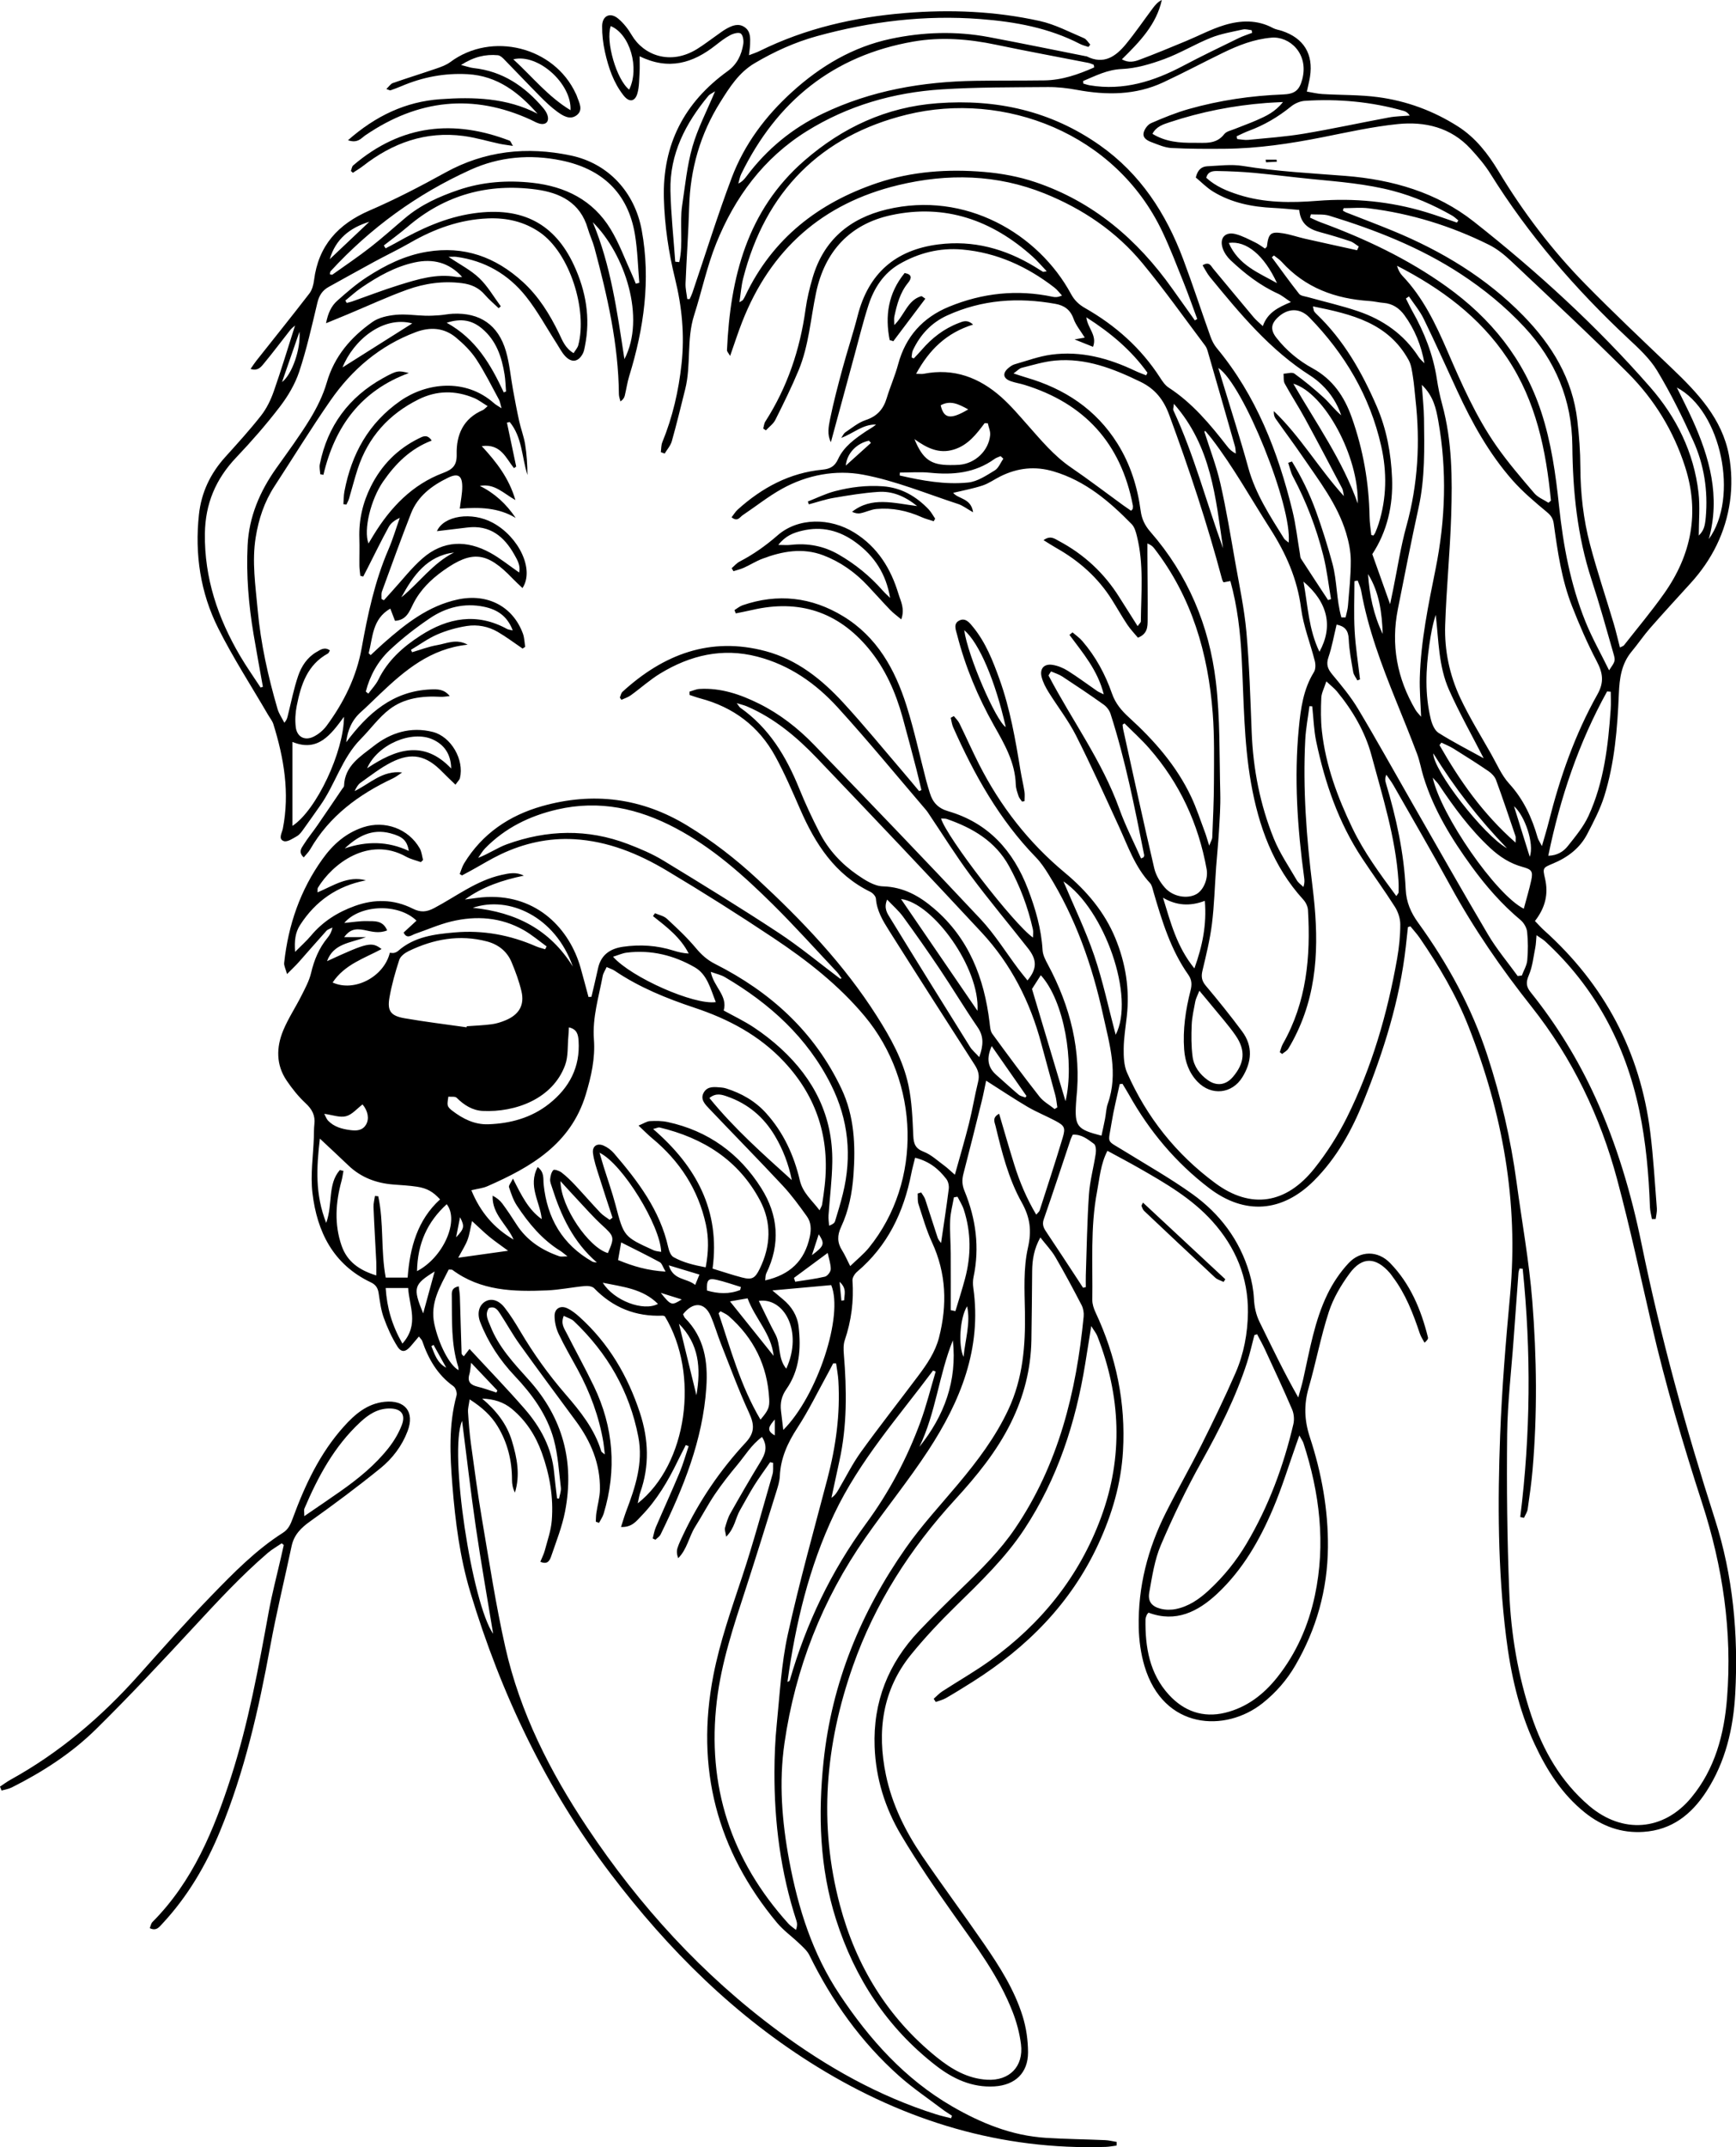 <?xml version="1.0" encoding="UTF-8"?><svg id="Layer_2" xmlns="http://www.w3.org/2000/svg" viewBox="0 0 727.76 899.59"><defs><style>.cls-1{fill:#000;stroke-width:0px;}</style></defs><g id="IrishWolfhound"><path class="cls-1" d="M541.59,193.31c4.04,6.62,7.45,13.6,10.09,20.89,2.6,7.18,4.89,14.5,6.89,21.87,1.99,7.36,1.65,15.24,3.76,22.6.59,0,1.17,0,1.76,0,.34-1.63.87-3.24,1-4.88.5-6.29,1.21-12.58,1.18-18.87-.02-3.91-.84-7.94-1.98-11.7-3.65-12.01-11.32-21.8-18.25-31.97-3.66-5.36-7.56-10.55-11.29-15.86-.58-.83-.83-1.88-.73-3.15,11.17,10.67,18.87,24.07,29.37,35.61-.26-1.13-.29-2.39-.81-3.38-5.1-9.72-10.21-19.43-15.46-29.06-2.71-4.97-5.81-9.72-8.53-14.68-.62-1.14-.37-2.75-.51-4.15,1.54-.06,3.56-.77,4.54-.06,4.28,3.1,8.39,6.47,12.29,10.04,2.54,2.32,4.61,5.15,7.36,7.44-1.69-4.93-4.39-9.22-8.17-12.82-1.44-1.37-3.01-2.66-4.69-3.73-17.03-10.8-29.64-26.09-42.21-41.42-1.19-1.45-2.02-3.2-3.06-4.88,2.84-1.73,3.48.26,4.45,1.43,5.65,6.78,11.26,13.58,16.94,20.33,1.02,1.22,2.29,2.23,3.86,3.72,1.97-5.59,6.24-7.78,11.78-10.07-2.35-1.55-3.79-2.79-5.44-3.54-7.53-3.43-13.95-8.42-19.9-14.04-1.4-1.32-2.63-3.12-3.25-4.93-1.47-4.3,1.03-7.11,5.41-5.97,2.85.74,5.53,2.2,8.21,3.49,1.46.7,2.77,1.72,4.1,2.57.42-.44.78-.64.81-.88.66-5.51,1.56-6.36,6.87-5.49,3.1.51,6.11,1.57,9.19,2.27,7.24,1.64,14.49,3.2,21.74,4.8.24-.52.47-1.04.71-1.56-1.19-.75-2.29-1.78-3.59-2.21-4.1-1.37-8.24-2.62-12.41-3.74-4.64-1.24-8.39-3.29-8.96-9.37-3.69-.3-7.27-.68-10.86-.85-8.93-.43-17.53-2.13-25.25-6.84-2.74-1.67-5.03-4.07-7.25-5.9.79-3.38,2.55-4.6,4.85-4.71,4.94-.23,10.02-.92,14.83-.14,14.3,2.34,28.72,3.04,43.12,4.18,19.59,1.56,38.15,6.86,53.77,19.17,26.58,20.95,51.54,43.76,73.85,69.27,11.05,12.63,18.38,27.37,20.32,44.27.68,5.89.11,11.93.11,17.97,2.05-2.08,2.57-3.65,2.93-7.62.99-11.19-.69-22.05-5.3-32.19-4.54-9.99-9.42-19.89-15.08-29.27-3.12-5.16-7.86-9.47-12.34-13.66-21.99-20.59-41.54-43.17-57.52-68.79-2.36-3.79-5.33-7.25-8.37-10.54-8.26-8.94-19.09-11.49-30.55-10.32-10.54,1.08-20.96,3.41-31.37,5.48-13.57,2.69-27.2,4.75-41.05,4.86-7.46.06-14.92.07-22.37-.32-2.74-.14-5.47-1.34-8.11-2.33-1.84-.69-4.13-1.71-3.57-4.12.35-1.52,1.73-3.37,3.12-3.97,5.17-2.25,10.43-4.4,15.85-5.93,12.84-3.62,25.99-5.56,39.33-6.08,4.9-.19,6.91-1.55,8.18-6.37,2.83-10.76-5.34-18.08-12.91-17.43-7.36.63-13.88,3.21-20.32,6.33-8.38,4.07-16.61,8.46-25.04,12.39-11.62,5.43-23.79,5.43-36.16,3.16-4.05-.75-8.22-1.23-12.33-1.19-14.79.13-29.62.03-44.37.97-20.19,1.29-39.36,6.78-56.65,17.55-18.03,11.23-30.12,27.63-37.93,47.05-3.89,9.67-6.04,20.03-9.23,30-3.25,10.15-1.2,20.89-3.76,31.09-1.82,7.25-3.57,14.53-5.6,21.73-.52,1.85-1.97,3.45-2.99,5.16-.54-.2-1.07-.39-1.61-.59.19-1.4.11-2.92.63-4.18,4.32-10.55,6.83-21.49,8.06-32.84,1.31-12.11.16-23.9-2.73-35.65-2.7-11.01-4.36-22.14-4.68-33.53-.64-22.7,8.55-40.32,26.73-53.43,4-2.89,5.78-6.77,6.54-11.27.25-1.46-.08-3.75-1.03-4.47-.86-.65-3.13-.02-4.45.68-2.19,1.15-4.18,2.72-6.15,4.26-9.43,7.41-19.55,10.58-31.81,4.57,0,2.63.1,4.68-.02,6.71-.19,2.97-.11,6.05-.92,8.86-1.02,3.54-3.45,3.81-5.78.87-4.23-5.35-6.35-11.69-7.81-18.21-.79-3.54-1.23-7.25-1.19-10.87.05-4.38,3.39-5.93,6.75-3.12,2.25,1.88,4.17,4.35,5.66,6.9,4.95,8.42,16.16,12.8,27.43,5.8,2.82-1.75,5.46-3.8,8.19-5.71,1.36-.95,2.68-2,4.13-2.79,2.38-1.31,4.96-2.38,7.53-.66,2.57,1.72,2.43,4.55,2.34,7.24-.05,1.28-.26,2.56-.47,4.54,1.85-.72,3.21-1.14,4.47-1.77,19.22-9.49,39.68-14.15,60.93-15.9,19.01-1.57,37.91-.78,56.52,3.34,6.39,1.41,12.4,4.62,18.51,7.19,1.07.45,1.77,1.77,2.64,2.69l-.75.98c-1.18-.41-2.43-.67-3.52-1.24-13.11-6.78-27.24-9.32-41.78-10.44-23.32-1.8-46.14.99-68.6,7.18-9.19,2.54-17.79,6.44-26.02,11.3-6.63,3.91-10.54,10.13-14.41,16.3-8.42,13.4-12.63,28.13-13.07,44-.3,10.65-1.08,21.28-1.51,31.92-.09,2.19.46,4.4.72,6.61.33,0,.67.01,1,.02.39-.88.84-1.74,1.15-2.64,5.46-16.06,10.49-32.28,16.47-48.15,5.3-14.07,14.19-25.92,25.36-36.04,11.94-10.82,25.45-18.83,41.28-22.2,13.6-2.89,27.39-3.33,41.13-.75,13.55,2.55,27.06,5.33,40.59,8.01.16.03.35.01.49.08,7.12,3.61,12.17.05,16.42-5.12,4-4.87,7.56-10.1,11.34-15.15.99-1.32,2.07-2.57,3.72-3.37-2.29,10.34-9.29,17.53-16.75,24.87,2.8,1.62,5.27.97,7.43.16,6.54-2.43,12.97-5.13,19.42-7.79,5.37-2.22,10.56-5.01,16.09-6.69,6.78-2.06,13.76-2.36,20.38,1.21,1.14.62,2.53.78,3.78,1.2,9.16,3.05,13.25,9.7,11.76,19.23-.28,1.79-.75,3.56-1.31,6.2,2.17.36,4.31.9,6.47,1.03,7.8.47,15.67.27,23.39,1.3,11.98,1.6,23.22,5.74,33.49,12.28,7.36,4.69,12.57,11.43,16.97,18.73,10.37,17.21,22.44,33.11,36.49,47.41,11.78,11.98,24.01,23.52,36.17,35.13,10.83,10.34,21.1,21.16,23.97,36.51,1.17,6.27,1.32,13.01.43,19.32-1.84,12.97-7.55,24.39-16.41,34.15-5.71,6.29-11.47,12.53-17.07,18.92-2.73,3.12-5.06,6.6-7.72,9.79-4.33,5.18-5.13,11.31-5.39,17.75-.6,14.49-1.77,28.96-6.11,42.87-1.72,5.5-4.47,10.72-7.14,15.87-3.12,6.01-8.29,9.85-14.49,12.42-4.1,1.7-4.25,1.81-3.21,6.23,1.51,6.47.12,12.2-4.22,17.79,1.33,1.36,2.49,2.7,3.79,3.87,25.32,22.73,40.36,50.92,44.56,84.73,1.31,10.55,1.91,21.2,2.75,31.81.11,1.46-.31,2.96-.49,4.44l-1.57.03c-.29-1.66-.77-3.3-.83-4.97-.49-13.66-1.67-27.27-4.49-40.65-5.84-27.65-18.56-51.55-39.5-70.79-.82-.75-1.83-1.3-3.56-2.52-.21,2.2-.22,3.74-.52,5.22-.78,3.88-1.17,7.95-2.7,11.52-1.24,2.89-1.19,4.73.74,7.13,10.9,13.57,19.96,28.32,27.17,44.15,8.95,19.63,15.02,40.24,19.34,61.31,7.99,39.04,18.57,77.35,30.73,115.27,7.62,23.76,9.88,48.29,8.55,73.05-.78,14.53-4.03,28.7-12.2,41.23-6.24,9.56-14.46,16-26.28,16.79-9.25.62-17.37-2.35-24.51-8.05-9.6-7.67-16.01-17.75-21.12-28.73-6.67-14.33-10.05-29.59-11.98-45.18-3.46-28.02-3.54-56.2-2.47-84.33.74-19.6,2.36-39.18,4.17-58.72,3.61-38.97-3.18-76.25-17.42-112.38-5.21-13.23-12.42-25.42-20.45-37.12-1.18-1.72-2.62-3.26-3.93-4.88-.34.11-.68.21-1.03.32-.29,2.7-.57,5.4-.88,8.1-2.54,22.54-9.31,43.96-17.72,64.85-4.92,12.22-11.26,23.76-20.77,33.27-13.28,13.28-29.01,14.54-43.98,3.13-13.97-10.64-25.02-23.84-33.6-39.14-.86-1.54-1.81-3.03-2.72-4.55-.39.04-.77.08-1.16.12-1.15,5.4-2.54,10.76-3.41,16.21-1.43,9.05-2.47,7.02,5.15,11.73,9.62,5.94,19.5,11.53,28.69,18.1,11.5,8.23,19.82,19.2,23.9,32.97,1.03,3.48,1.74,7.15,1.93,10.76.18,3.57.85,6.83,2.44,10.04,5.14,10.42,10.13,20.92,16.15,31.47.71-2.59,1.52-5.16,2.1-7.78,2.7-12.01,4.7-24.27,10.12-35.45,2.28-4.71,5.34-9.26,8.91-13.07,4.95-5.29,12.25-5.26,17.34-.05,8.48,8.69,13.03,19.58,15.91,31.21.13.53-.28,1.2-1.44,2.21-.66-1.26-1.51-2.47-1.96-3.8-2.81-8.4-5.96-16.62-11.36-23.77-.4-.53-.75-1.1-1.19-1.6-5.85-6.76-11.63-7.02-16.9.14-3.6,4.89-6.85,10.39-8.72,16.12-3.39,10.41-5.4,21.26-8.44,31.79-2.05,7.1-1.85,13.56.51,20.76,4.89,14.89,7.71,30.32,7.56,46.14-.17,17.71-4.81,34.21-13.69,49.47-3.54,6.08-8.12,11.33-13.67,15.75-15.57,12.39-41.59,11.23-49.55-15.56-1.54-5.19-2.3-10.78-2.41-16.2-.34-16.97,3.81-33.02,11.43-48.13,4.79-9.51,10.1-18.77,14.87-28.29,4.99-9.97,9.86-20.01,14.31-30.22,3.48-8,5.07-16.65,5.17-25.31.16-14.59-5.18-27.34-14.92-38.16-8.6-9.56-19.58-15.91-30.58-22.2-4.3-2.46-8.69-4.76-13.4-7.33-2.88,5.61-3.28,11.45-4.35,17.09-2.85,15.02-1.77,30.22-1.99,45.36-.02,1.74.59,3.6,1.34,5.21,8.65,18.45,12.72,37.83,11.52,58.19-.8,13.61-4.59,26.49-10.31,38.87-11.49,24.89-29.93,43.35-52.79,57.8-3.66,2.31-7.34,4.59-11.08,6.75-1.31.76-2.86,1.11-4.3,1.65-.29-.44-.58-.88-.87-1.33,1.18-1.04,2.26-2.24,3.56-3.09,6.7-4.35,13.67-8.31,20.15-12.97,21.33-15.36,37.26-35.07,46.43-59.89,9.43-25.53,8.29-50.91-1.56-76.07-.45-1.14-1.29-2.13-2.53-4.14-.96,5.98-1.74,10.85-2.52,15.72-4.01,24.76-11.62,48.23-25.5,69.32-8.01,12.19-18.52,22.21-28.87,32.37-6.52,6.39-12.83,13.07-18.59,20.14-12.14,14.91-14.4,32.27-10.6,50.52,2.57,12.35,8.15,23.62,15.23,34,8.44,12.38,17.39,24.41,25.89,36.76,6.52,9.47,12.75,19.22,16.19,30.3,1.51,4.84,2.26,10.11,2.27,15.18,0,8.63-5.43,13.72-14.12,14.24-9.35.56-17.33-3.18-24.42-8.66-20.52-15.88-34.12-36.68-41.95-61.28-6.89-21.64-7.57-43.84-5.23-66.24,3.44-32.91,15.65-62.53,34.49-89.41,6.57-9.38,14.44-17.86,21.82-26.67,8.16-9.72,15.76-19.75,21.18-31.36,6.11-13.07,7.18-26.81,6.92-40.94-.16-8.96-.69-18.22,1.27-26.82,1.65-7.25.88-12.71-2.62-18.98-5.55-9.93-8.31-21.02-10.97-32.04-.38-1.56-1.51-3.53,1.51-5.1,2.16,7.31,4.17,14.38,6.37,21.4,2.23,7.14,5.11,14,9.17,20.86.71-.84,1.27-1.23,1.44-1.74,3.26-10.13,6.59-20.25,9.65-30.44,1.29-4.28.79-5.07-3.1-7.15-3.82-2.03-7.87-3.64-11.59-5.82-5.7-3.35-11.19-7.03-17.39-10.97-.62,2.91-1.14,5.73-1.83,8.52-2.52,10.17-5.05,20.34-7.69,30.48-.66,2.53-.58,4.72.45,7.2,4.79,11.63,6.41,23.65,3.78,36.11-.3,1.44-.3,3.01-.09,4.48,3.63,25.49-5.43,47.57-18.91,68.17-8.19,12.52-17.69,24.18-26.27,36.46-18.15,25.97-29.44,54.82-33.98,86.11-2.38,16.4-1.06,32.87,1.99,49.21,3.73,20,9.76,39.08,21.14,56.15,12.51,18.78,27.32,35.33,47.05,46.78,12.18,7.06,25.1,12.35,39.38,13.24,8.28.52,16.6.6,24.89.96,1.62.07,3.22.5,4.83.76-.02.51-.04,1.01-.06,1.52-1.52.19-3.04.5-4.57.55-43.76,1.43-83.84-10.76-120.84-33.5-34.35-21.1-62.48-49.05-86.76-81.03-27-35.57-45.89-75.23-58.74-117.84-4.38-14.53-6.31-29.6-7.52-44.73-1.01-12.64-1.65-25.27,1.74-37.74.3-1.12-.38-3.19-1.3-3.84-6.71-4.78-10.51-11.45-13.11-19.01-.15-.44-.57-.78-1.37-1.83-1.24,1.47-2.33,2.76-3.42,4.04-2.12,2.47-3.9,2.82-5.61.12-2.36-3.74-4.22-7.88-5.72-12.06-1.17-3.25-1.61-6.79-2.13-10.24-.33-2.18-1.2-3.57-3.27-4.55-15.77-7.46-22.56-21.16-24.48-37.44-.9-7.66.33-15.57.59-23.36.06-1.83.01-3.68.22-5.49.42-3.64-.96-6.22-3.66-8.73-3-2.79-5.64-6.09-7.95-9.49-4.5-6.63-4.4-13.93-1.46-21.02,2.09-5.04,5.17-9.66,7.63-14.55,1.55-3.09,3.27-6.22,4.05-9.53,1.29-5.47,3.33-10.43,6.92-14.77.93-1.12,1.66-2.41,2.03-4.28-.86.46-1.92.73-2.54,1.41-3.9,4.31-7.69,8.73-11.56,13.08-1.29,1.44-2.71,2.77-4.93,5.01-.6-2.24-1.33-3.52-1.2-4.7,1.72-15.85,6.74-30.5,16.1-43.53,4.37-6.09,9.74-10.86,17.02-13.27,9.06-3,18.97.56,23.72,8.85.81,1.42.94,3.23,1.39,4.86-.31.3-.62.6-.93.89-2.08-.75-4.3-1.24-6.21-2.3-15.71-8.74-30.89,3.02-36.96,13.07-.21.35-.08.92-.14,1.91,6.64-2.8,12.7-7.11,20.29-5.05-12.01,2.3-21.15,8.66-27.65,18.79-1.92,2.99-2.4,6.43-2.05,11.18,2.66-2.69,4.82-4.59,6.65-6.77,4.95-5.93,11.19-9.86,18.38-12.45,8.23-2.97,16.39-2.85,24.21,1.07,3.33,1.67,5.77,1.56,9.15-.24,9.22-4.89,17.63-11.48,28.1-13.83,3.12-.7,6.21-1.38,9.39.29-8.85,1.84-17.2,4.59-24.69,9.99,3.08-.36,6.15-.92,9.24-1.05,21.22-.88,34.69,13.49,39.28,29.75,1.14,4.03,2.19,8.09,3.29,12.14.41-.02.83-.05,1.24-.07.47-1.98.94-3.97,1.4-5.95.49-2.1.94-4.22,1.44-6.32,1.3-5.45,5.14-7.92,10.34-8.69,7.17-1.05,14.25-.6,21.2,1.59,2.01.63,4.06,1.12,6.39,1.24-3.41-6.74-9.24-11.16-14.97-15.68.28-.4.55-.81.83-1.21,1.68.74,3.69,1.11,4.97,2.29,4.26,3.94,8.53,7.94,12.24,12.38,2.31,2.76,4.71,4.92,7.93,6.55,23.24,11.74,41.69,28.39,53.02,52.28,5.47,11.55,5.94,23.78,5.05,36.19-.54,7.52-1.98,14.91-5.19,21.76-1.67,3.56-1.63,6.59.44,9.83,1.13,1.77,1.95,3.74,3.39,6.56,2.99-2.91,5.7-5.06,7.83-7.69,22.63-27.87,21.18-69.48-1.73-96.96-10.87-13.04-24.17-23.41-38.18-32.75-14.67-9.79-29.61-19.21-44.75-28.26-11.93-7.13-24.75-12.38-38.86-13.19-10.81-.62-21.18,1.71-30.95,6.38-4.05,1.93-7.88,4.31-11.81,6.47-1.43.79-2.86,1.55-4.29,2.32-.32-.2-.65-.39-.97-.59.61-1.49,1.02-3.1,1.85-4.46,7.59-12.45,18.93-20.07,32.64-23.96,21.37-6.05,41.78-3.52,60.92,8.14,10.57,6.44,20.3,13.98,29.35,22.37,18.73,17.36,36.34,35.73,50.12,57.45,5.75,9.06,10.99,18.4,13.23,28.92,1.47,6.92,1.72,14.13,2.04,21.24.16,3.4.9,5.33,4.38,6.67,3.15,1.22,5.8,3.76,8.61,5.8,1.29.94,2.43,2.08,4.44,3.83,2.14-7.73,4.18-14.54,5.91-21.44,1.45-5.8,2.42-11.72,3.84-17.54.65-2.68.05-4.75-1.4-7.01-12.07-18.76-24.09-37.54-36-56.4-2.56-4.06-5.06-8.21-5.45-13.28-.08-1.02-1.28-2.34-2.3-2.84-14.87-7.26-23.11-20.07-29.45-34.61-3.26-7.47-6.5-14.99-10.4-22.13-6.88-12.61-17.57-20.65-31.49-24.33-1.51-.4-2.98-.96-4.47-1.44-.01-.46-.03-.92-.04-1.38,1.39-.39,2.77-1.05,4.19-1.13,8.92-.53,17.09,2.26,24.92,6.14,8.74,4.33,16.39,10.3,23.12,17.27,23.38,24.19,46.74,48.41,69.74,72.96,6,6.4,10.69,14.02,16,21.07,1.18,1.57,2.45,3.08,3.73,4.67,3.99-4.82,4.08-8.52.25-13.4-8.03-10.22-16.39-20.17-24.14-30.6-6.24-8.39-11.77-17.31-17.62-25.99-.28-.41-.55-.84-.87-1.22-12.35-14.42-24.39-29.11-37.17-43.14-9.18-10.07-20.2-17.81-33.75-21.31-14.64-3.79-28.05-.57-40.61,7.04-4.38,2.65-8.24,6.17-12.42,9.18-1.15.83-2.59,1.27-3.9,1.88-.22-.31-.45-.61-.67-.92.36-.82.5-1.87,1.1-2.43,17.17-15.7,36.79-23.24,60.04-17.03,13.11,3.5,23.47,11.76,32.48,21.55,8.68,9.43,16.8,19.37,25.15,29.11,2.26,2.63,4.46,5.3,6.69,7.96.32-.14.65-.29.97-.43-.7-2.91-1.36-5.84-2.11-8.74-1.9-7.24-3.78-14.49-5.78-21.71-2.92-10.54-7.28-20.45-14.3-28.89-12.84-15.43-29.21-20.65-48.73-16.12-2.29.53-4.6.96-6.9,1.44-.18-.46-.37-.92-.55-1.38,1.13-.69,2.18-1.6,3.4-2.02,14.75-5.06,28.87-3.48,42.15,4.59,14.2,8.63,21.75,22.25,26.57,37.48,3.26,10.3,5.53,20.92,8.26,31.39.46,1.77,1.01,3.52,1.55,5.27,1.2,3.9,3.46,6.34,7.7,7.57,16.8,4.89,27.26,16.56,33.38,32.55,3.17,8.27,5.63,16.7,6.15,25.64.12,2.04,1.2,4.12,2.21,5.99,9.44,17.6,14.15,36.18,11.95,56.24-.07.66-.1,1.33-.14,1.99-.58,9.59.42,10.9,10.68,13.51.5-2.36,1.04-4.71,1.5-7.08.41-2.12.45-4.36,1.16-6.37,4.46-12.7.72-24.76-2-37.16-4.57-20.87-11.54-40.64-22.83-58.81-1.57-2.53-3.26-5.08-5.32-7.19-15.34-15.76-25.83-34.59-34.68-54.48-.55-1.24-.7-2.66-1.03-3.99.44-.24.87-.47,1.31-.71.78,1,1.76,1.89,2.31,3.01,2.79,5.68,5.35,11.48,8.21,17.11,8.94,17.59,20.81,32.86,36.03,45.51,9.07,7.55,16.62,16.43,21.16,27.44,4.31,10.46,6.07,21.41,4.79,32.75-.5,4.47-1.24,8.94-1.3,13.42-.04,3.4.08,7.14,1.41,10.16,8.22,18.67,20.64,34.21,37.02,46.3,14.85,10.96,29.64,8.78,41.55-6.22,5.24-6.6,9.89-13.86,13.64-21.41,10.44-21,16.92-43.37,21-66.43.84-4.73,1.33-9.59,1.33-14.39,0-2.47-.93-5.25-2.27-7.36-4.37-6.88-9.19-13.47-13.69-20.27-9.9-14.94-15.62-31.57-19.28-48.96-1.01-4.82-1.14-9.83-1.67-14.75l-1.17-.08c-.6,4.66-1.5,9.3-1.75,13.97-1.07,20.68.51,41.2,3.05,61.76,2.54,20.6,2.79,41.27-6.42,60.77-1.14,2.41-2.37,4.78-3.77,7.04-.56.91-1.69,1.47-2.57,2.19-.32-.26-.65-.51-.97-.77.42-1.15.68-2.38,1.27-3.43,9.97-17.5,11.71-36.55,10.54-56.12-.09-1.49-.91-3.21-1.94-4.33-12.71-13.92-18.75-30.8-21.95-48.97-3.04-17.28-2.99-34.8-3.9-52.24-.56-10.81-1.76-21.52-4.74-32.28-1.08.2-1.94.36-2.88.54-.2-.41-.48-.82-.6-1.28-6.21-23.35-13.81-46.24-22.17-68.9-2.33-6.31-5.87-10.84-12-13.82-11.36-5.52-22.91-10.08-35.81-8.91-4.73.43-9.39,1.89-14.03,3.04-.98.24-1.78,1.19-3.42,2.35,2.31.74,3.79,1.26,5.3,1.7,16.08,4.67,29.29,13.31,38.31,27.73,5.39,8.62,8.36,18.11,9.7,28.12.46,3.45,1.76,6.15,4.07,8.8,15.71,17.99,24.64,39.26,27.44,62.7,1.85,15.48,1.45,31.23,1.86,46.87.14,5.32-.25,10.65-.56,15.97-.29,4.98-.82,9.95-1.18,14.93-.58,7.96-.77,15.96-1.76,23.86-.83,6.57-2.43,13.06-3.97,19.53-.6,2.52-.31,4.27,1.41,6.32,5.25,6.24,10.37,12.59,15.23,19.14,4.61,6.23,4.02,12.82.09,19.18-4.32,7.01-12.99,7.89-18.74,1.95-3.64-3.75-5.28-8.41-5.66-13.54-.62-8.4.61-16.62,2.67-24.72.62-2.42.59-4.44-.91-6.58-7.43-10.52-11.08-22.66-14.64-34.82-.37-1.25-.61-2.74-1.44-3.63-6.3-6.76-9.2-15.35-12.95-23.51-5.91-12.84-11.71-25.76-18.1-38.36-3.22-6.35-7.7-12.06-11.48-18.14-1.22-1.96-2.34-4.1-2.9-6.31-.89-3.51,1.02-5.66,4.58-5.09,2.23.35,4.5,1.29,6.42,2.5,4.22,2.65,8.22,5.66,12.34,8.49.61.42,1.34.68,2.7,1.36-2.52-10.15-8.79-17.36-14.38-24.92.43-.35.86-.7,1.29-1.05,1.37,1.2,2.92,2.25,4.09,3.62,5.62,6.51,9.66,13.98,12.47,22.06,1.44,4.12,4,7.13,7.14,9.98,10.53,9.59,19.87,20.2,26.02,33.2,2.27,4.79,3.9,9.89,5.78,14.86.57,1.51.99,3.09,1.8,5.64.68-1.8,1.24-2.62,1.28-3.46.3-7.65.68-15.31.7-22.96.03-9.66.24-19.36-.5-28.98-1.92-25.19-8.77-48.75-24.49-69.1-.59-.77-1.29-1.47-2.9-2.12,0,1.52,0,3.04,0,4.57.05,9.16.17,18.33.1,27.49-.02,2.76.03,5.81-4.07,7.43-1.41-1.7-3.11-3.45-4.44-5.44-2.31-3.46-4.34-7.1-6.57-10.62-5.83-9.22-13.76-16.19-23.2-21.52-1.67-.94-3.26-2-5.36-3.29,2.91-2.12,4.7-.57,6.47.37,10.51,5.6,18.97,13.44,25.3,23.55,2.45,3.91,4.93,7.79,7.67,12.1.7-1,1.34-1.49,1.35-1.99.12-11.96,1.3-23.99-1.67-35.8-.43-1.73-.98-3.72-2.16-4.92-9.38-9.59-19.45-18.16-32.72-22.1-7.8-2.32-15.12-1.49-22.27,2.04-2.53,1.25-4.89,2.98-7.54,3.86-3.97,1.31-8.12,2.06-12.3,3.07,1.98,2.61,7.49,2.11,8.34,8.15-2.7-1.53-4.35-2.84-6.23-3.46-13.27-4.32-26.35-9.78-39.97-12.32-11.37-2.11-23.33.09-33.84,5.9-5.8,3.2-11.03,7.41-16.56,11.1-1.21.81-2.13,2.91-4.65.88.87-1.11,1.59-2.34,2.59-3.25,10.15-9.14,21.71-15.39,35.5-16.71,3.16-.3,5.14-1.34,6.52-4.35,2.44-5.35,7.15-8.64,11.87-11.81,1.35-.9,2.82-1.63,4.09-2.74-5.6-.16-9.51,3.73-14.6,5.59.58-.8.99-1.85,1.76-2.36,2.75-1.85,5.44-4.1,8.5-5.11,4.77-1.58,7.4-4.53,8.8-9.18,1.44-4.77,3.5-9.37,4.79-14.17,3.12-11.65,10.37-19.63,21.32-24.13,14.03-5.77,28.58-7.34,43.52-4.16,1.07.23,2.19.2,3.85-.53-1.05-1.12-1.96-2.41-3.16-3.33-11.44-8.84-24.2-14.68-38.69-15.95-9.34-.82-18.3,1.43-26.37,6.12-6.59,3.83-10.61,10.09-12.92,17.23-2.25,6.96-3.98,14.08-5.91,21.14-3.28,12.02-6.53,24.06-9.83,36.22-1.61-3.05-.99-6.5-.35-9.63,1.46-7.16,3.34-14.25,5.25-21.31,2-7.39,4.44-14.66,6.33-22.07,4.51-17.63,15.77-27.54,33.8-29.84,14.7-1.87,28,1.82,40.47,9.36,1.14.69,2.24,1.44,3.39,2.1.2.12.58-.07,1.59-.22-2.15-2.24-3.9-4.34-5.91-6.14-17-15.28-36.73-22.24-59.34-17.35-17.19,3.72-27.76,15.1-31.43,32.43-2.31,10.89-3.02,22.17-7.34,32.57-2.93,7.05-6.32,13.92-9.74,20.75-.85,1.7-2.62,2.94-3.97,4.4-.37-.26-.74-.51-1.12-.77.29-.98.36-2.11.89-2.93,9.25-14.41,14.54-30.19,16.87-47.1.61-4.43,1.69-8.84,2.95-13.14,4.6-15.74,15.48-24.88,31.06-28.61,33.03-7.92,63.66,10.27,77.27,35.43,1.41,2.62,3.27,4.4,5.83,5.86,12.78,7.27,23.53,16.79,31.55,29.25.97,1.51,2.08,3.15,3.54,4.09,9.96,6.47,17.39,15.41,24.57,24.63.89,1.15,1.91,2.19,3.6,3-.12-1.02-.1-2.07-.37-3.05-3.73-13.12-7.5-26.24-11.29-39.34-.27-.95-.57-1.97-1.15-2.74-8.71-11.57-17.09-23.41-26.3-34.56-11.01-13.33-25.07-22.82-41.08-29.27-20.01-8.06-40.62-8.46-61.29-3.5-31.76,7.62-53.61,26.93-65.51,57.41-1.73,4.42-3.18,8.95-5.01,14.15-.69-1.21-1.35-1.83-1.32-2.41,1.36-30.34,8.37-58.49,32.44-79.41,15.97-13.87,34.31-22.46,55.82-24.05,24.8-1.83,47.58,3.22,68.06,17.64,16.97,11.95,27.72,28.53,34.9,47.63,4.04,10.74,7.59,21.67,11.46,32.48.61,1.69,1.46,3.42,2.6,4.79,16.59,19.95,25.69,43.4,31.77,68.21,1.46,5.96,2.12,12.11,3.16,18.17.11.65.1,1.41.44,1.92,3.75,5.8,7.55,11.56,11.34,17.33.41-.14.82-.28,1.23-.42-1.05-6.1-1.73-12.3-3.24-18.28-2.9-11.5-7.12-22.55-12.72-33.05-.94-1.77-1.34-3.83-1.99-5.76.57-.2,1.13-.39,1.7-.59ZM638.34,531.58c-.44-.05-.88-.1-1.32-.14-.15.61-.4,1.22-.45,1.84-.7,9.29-1.37,18.58-2.04,27.87-.95,13.26-2.55,26.5-2.7,39.77-.25,21.97,0,43.97.87,65.92.7,17.66,3.61,35.08,9.27,51.94,4.91,14.63,12.34,27.64,24.23,37.79,13.91,11.86,31.19,10.59,42.81-3.44,9.96-12.02,13.78-26.49,14.99-41.63,2.23-27.92-1.79-55.09-10.42-81.7-8.01-24.7-15.36-49.6-21.21-74.92-4.68-20.26-9.04-40.61-14.42-60.69-7.09-26.48-18.81-50.86-35.92-72.45-12.64-15.94-24.16-32.62-33.94-50.5-7.75-14.17-15.88-28.12-23.88-42.15-.89-1.57-2.02-3.01-3.04-4.51-.63,1.51-.49,2.49-.21,3.42,4.36,14.54,7.63,29.33,8.32,44.51.25,5.52,2.19,9.87,5.27,14.12,12.37,17.11,22.42,35.47,28.99,55.59,5.64,17.27,9.78,34.92,12.21,52.95,2.24,16.64,5.28,33.2,6.61,49.91,1.87,23.57,2.16,47.25.1,70.88-.48,5.46-1.25,10.91-2.04,16.34-.18,1.25-1.01,2.41-1.53,3.61-.53-.11-1.06-.23-1.58-.34,4.34-34.68,4.6-69.33,1.03-103.97ZM304.42,643.81c-.29-1.94-.71-2.9-.49-3.69.59-2.07,1.2-4.21,2.25-6.07,4.08-7.24,8.24-14.44,12.57-21.53,2.01-3.29,3.3-6.39.7-10.49-4.46,3.28-7.07,7.77-10.31,11.65-3.3,3.96-6.51,8.03-9.4,12.29-2.98,4.4-5.44,9.16-8.29,13.66-2.65,4.2-3.38,9.44-7.14,13.2-.59-1.56-.7-2.98-.3-4.24.6-1.89,1.49-3.7,2.35-5.51,6.74-14.28,15.56-27.19,26.26-38.72,3.86-4.16,3.64-7.55,1.42-12.38-4.38-9.5-7.99-19.36-11.85-29.1-1.53-3.87-2.65-7.91-4.34-11.7-2.53-5.65-7.33-5.87-11.51-.56.26.5.44,1.18.87,1.62,8.04,8.14,9.63,18.09,8.89,29.06-1.49,22.1-9.62,42.04-19.16,61.57-.43.88-1.43,1.49-2.16,2.22-.39-.18-.77-.36-1.16-.53.43-1.58.68-3.23,1.32-4.72,3.28-7.65,6.75-15.21,9.96-22.89,1.5-3.59,2.54-7.37,3.79-11.06-.4-.16-.79-.32-1.19-.47-1.15,2.27-2.34,4.53-3.45,6.82-4.01,8.28-8.67,16.16-15.11,22.8-2.09,2.16-4.02,4.94-8.6,4.7.81-2.47,1.41-4.58,2.18-6.63,3.8-10.03,7.19-20.16,5.08-31.12-3.67-19.11-12.99-35.13-27.01-48.47-1.05-1-2.65-1.41-4.25-2.22-1.37,3.29.19,5.25,1.19,7.23,3.77,7.42,7.8,14.72,11.42,22.21,8.3,17.23,9.66,35.09,4.12,53.42-.41,1.36-1.28,2.58-1.94,3.86-.45-.17-.9-.33-1.36-.5.07-1.21.05-2.43.23-3.62.48-3.28,1.45-6.55,1.5-9.83.18-10.74-3.76-20.13-10.06-28.66-7.91-10.71-15.84-21.4-23.61-32.21-2.91-4.05-5.32-8.45-8.06-12.63-1.07-1.63-2.16-3.52-4.81-2.56-1.86,2.64-.35,5.09.59,7.49,3.47,8.91,9.94,15.73,16.16,22.65,14.28,15.89,19.18,34.35,15.17,55.11-1.22,6.32-3.65,12.42-5.74,18.55-.56,1.64-1.38,3.95-4.62,2.5.68-1.69,1.45-3.14,1.86-4.68,1.1-4.16,2.59-8.31,2.93-12.55.79-9.74-.87-19.27-4.18-28.45-2.58-7.17-6.61-13.42-12.53-18.34-3.53-2.93-7.66-4.17-12.47-4.33,5.75,4.89,10.27,10.44,12.47,17.71,2.16,7.14,3.55,14.25,1.27,21.66-.89-1.73-1.23-3.53-1.23-5.34,0-8.01-1.85-15.52-6-22.38-2.75-4.55-6.56-8.01-11.76-11.33-.33,2.38-.77,3.82-.68,5.22.29,4.48.62,8.96,1.23,13.41,1.47,10.71,2.89,21.43,4.71,32.08,3.02,17.71,5.73,35.51,9.67,53.02,6.18,27.47,18.76,52.24,34.3,75.54,21.99,32.98,48.35,61.9,80.31,85.5,20.21,14.92,41.87,27.15,65.95,34.75,2.08.66,4.23,1.12,6.35,1.67.12-.35.24-.7.37-1.06-1.34-.89-2.74-1.72-4.02-2.69-6.09-4.62-12.47-8.91-18.16-13.98-16-14.24-28.18-31.41-37.61-50.61-.9-1.83-2.61-3.32-4.13-4.78-3.11-2.99-6.72-5.54-9.46-8.82-25.21-30.28-34.2-64.82-26.66-103.58,2.77-14.26,7.62-27.9,12.17-41.65,4.65-14.05,8.51-28.36,12.62-42.58.44-1.51.2-3.21.28-4.83-.42-.1-.84-.19-1.26-.29-2.24,3.24-4.59,6.42-6.68,9.75-2.12,3.38-3.97,6.93-5.97,10.38-1.9,3.28-2.17,7.49-5.78,11.08ZM436.13,518.44c-2.7,4.89-3.38,9.38-3.43,14.03-.1,9.66-.15,19.33-.32,28.99-.22,12.18-3.19,23.68-8.58,34.6-5.97,12.1-14.4,22.38-23.42,32.22-18.78,20.49-33.55,43.39-42.83,69.75-11.58,32.88-14.47,66.23-5.45,100.12,6.78,25.47,19.95,47.12,40.63,63.79,6.14,4.95,12.9,8.94,21.1,9.39,9.37.51,15.35-5.57,14.18-14.89-.58-4.57-1.8-9.17-3.47-13.47-5.78-14.91-15.34-27.56-24.5-40.48-7.79-10.99-15.43-22.14-22.31-33.71-6.69-11.27-10.58-23.69-11.07-36.96-.7-18.82,5.74-34.96,18.63-48.53,5.85-6.16,11.91-12.11,18.01-18.02,8.03-7.77,15.95-15.63,22.25-24.91,18.19-26.8,25.65-57.11,28.74-88.8.15-1.56-.16-3.39-.87-4.77-3.53-6.79-7.14-13.55-11-20.15-1.62-2.78-3.93-5.16-6.29-8.2ZM254.31,405.18c-.64,1.41-1.43,2.52-1.65,3.73-1.64,8.8-4.37,17.4-3.68,26.58.59,7.89-1.14,15.58-3.42,23.1-6.3,20.78-23.03,30.42-41.24,38.4-1.91.84-4.1,1.04-6.72,1.68,3.76,9.18,9.51,15.87,17.7,20.67-2.67-6.23-9.13-10.64-8.78-18.39,1.68.86,3.05,1.94,4.05,3.29,2.08,2.81,4.03,5.72,5.9,8.67,4.32,6.79,10.64,10.87,18.06,13.44.75.26,1.67.03,3.38.03-1.48-1.14-2.2-1.8-3.01-2.3-7.68-4.76-13.29-11.55-18.19-18.95-1.53-2.31-2.45-5.08-3.32-7.74-.23-.69.78-1.78,1.65-3.6,3.57,7.07,6.49,13.04,12.07,16.99-.69-7.23-5.91-13.86-1.71-21.83,2.91,2.24,2.26,4.89,2.5,7.25,1.46,14.17,7.84,25.24,20.42,32.37.53.3,1.26.25,1.9.36-9.9-8.54-15.04-19.58-18.8-31.45-.35-1.11-.88-2.27-.79-3.37.11-1.36.47-2.96,1.34-3.89.38-.41,2.49.3,3.43,1.01,1.97,1.51,3.78,3.27,5.49,5.08,3.65,3.88,7.13,7.92,10.8,11.78,1.11,1.17,2.59,2,3.9,2.98.39-.3.79-.61,1.18-.91-1.89-5.8-3.83-11.59-5.65-17.41-.99-3.16-2.11-6.34-2.53-9.59-.38-2.97,1.73-4.37,4.47-3.18,1.62.7,3.19,1.89,4.35,3.24,10.03,11.68,19.27,23.83,22.72,39.35.34,1.51,1.07,3.49,2.24,4.14,4.03,2.25,8.51,3.33,13.46,4.26,1.23-6.45,1.32-12.24.09-17.93-3.19-14.71-11-26.61-22.54-36.16-1.73-1.43-3.3-3.05-5.7-5.3,2.25-.92,3.49-1.8,4.77-1.87,2.47-.13,5.03-.13,7.44.39,16.98,3.67,30.09,13.17,39.26,27.72,7.12,11.29,8.1,23.38,2.09,35.68-.37.76-.29,1.74-.47,2.94,10.39-2.34,16.53-8.16,18.7-18.25.68-3.15.58-6.07-1.2-8.56-3.18-4.45-6.43-8.91-10.15-12.9-10.11-10.83-20.51-21.39-30.72-32.13-1.79-1.89-4.07-4.07-2.3-6.99,1.64-2.7,4.6-2.18,7.26-1.98.66.05,1.33.17,1.96.36,6.46,2.03,12.2,5.26,16.79,10.33,7.33,8.1,11.74,17.74,14.2,28.25,1.22,5.21,5.04,8.25,8.26,12.51.57-1.26.98-1.82,1.07-2.43.41-2.63.79-5.26,1.08-7.9,2.22-19.86-3.29-37.2-16.96-51.84-10.39-11.13-23.38-17.97-37.64-22.71-11.71-3.9-23.1-8.51-33.41-15.47-.92-.62-2.03-.95-3.4-1.57ZM590.65,124.18c-.42.3-.84.6-1.27.9.9,1.76,1.73,3.55,2.7,5.27,5.04,8.91,8.73,18.29,10.28,28.47.55,3.6,1.29,7.18,2.25,10.69,4.17,15.31,4.25,30.97,3.75,46.61-.49,15.28-2.02,30.52-2.52,45.79-.35,10.58,1.84,20.96,6.34,30.53,3.81,8.1,8.56,15.75,12.98,23.55,2.37,4.19,4.32,8.83,7.5,12.32,6.04,6.61,9.57,14.28,11.96,22.69.24.84.79,1.58,1.78,3.47,1.17-4.11,2.1-7.06,2.85-10.06,4.68-18.64,10.98-36.7,20.41-53.47,2.88-5.12,2.3-8.98-.26-13.85-3.93-7.48-7.31-15.3-10.4-23.18-4.34-11.06-6.02-22.8-7.64-34.5-.29-2.12-1.11-3.41-2.83-4.83-5.08-4.23-10.22-8.54-14.57-13.49-9.73-11.08-16.85-23.9-23.02-37.25-4.68-10.11-9.24-20.29-14.12-30.3-1.63-3.33-4.1-6.26-6.18-9.37ZM563.27,87.22c-.11.34-.21.67-.32,1.01.41.24.81.54,1.25.72,6.63,2.62,13.32,5.11,19.91,7.84,20.34,8.41,38.91,19.56,54.43,35.43,12.07,12.34,20.7,26.47,22.71,43.96.74,6.44,1.24,12.94,1.26,19.41.04,11.05,1.26,21.96,4.07,32.58,2.93,11.09,6.6,21.97,9.88,32.97.98,3.27,1.73,6.62,2.65,10.14.88-.47,1.42-.59,1.69-.93,5.65-7.2,11.55-14.22,16.83-21.69,11.45-16.19,14.95-33.87,8.8-53.06-4.82-15.04-12.91-28.25-23.96-39.31-15.99-16.01-32.6-31.42-49.05-46.96-2.76-2.6-5.85-5.1-9.22-6.77-15.9-7.9-32.69-13.1-50.33-15.28-3.48-.43-7.06-.06-10.59-.06ZM350.5,571.22c-.41,0-.82,0-1.23,0-.76,1.45-1.5,2.91-2.29,4.34-4.18,7.58-7.97,15.41-12.69,22.64-4.11,6.3-7.04,12.7-7.38,20.27-.1,2.13-.77,4.26-1.41,6.32-4.26,13.66-8.47,27.33-12.9,40.93-5,15.35-10.15,30.63-12.08,46.8-4.27,35.76,5.95,66.78,29.97,93.39.92,1.02,2.13,1.77,3.2,2.65.58-1.62.55-2.74.21-3.77-6.63-20.3-9.32-41.19-9.24-62.47.02-6.66.3-13.34.97-19.96,1.27-12.56,1.92-25.31,4.63-37.58,4.83-21.92,10.92-43.56,16.62-65.29,3.53-13.46,5.41-27.08,4.58-41.01-.14-2.43-.62-4.85-.95-7.27ZM500.92,134.23c.33-.19.65-.39.98-.58-1.9-5.13-3.7-10.3-5.74-15.37-2.85-7.1-5.58-14.27-8.86-21.18-19.6-41.35-66.34-59.08-107.14-49.07-36.04,8.84-59.33,32.18-68.62,68.64-.78,3.07-1,6.29-1.56,9.96.97-.61,1.32-.73,1.48-.96.37-.55.68-1.14.97-1.74,11.41-24.02,30.67-38.96,55.36-47.27,14.53-4.89,29.68-5.91,44.86-4.62,7.23.61,14.58,1.97,21.44,4.29,24.21,8.17,42.71,23.98,57.36,44.63,3.15,4.44,6.32,8.86,9.48,13.3ZM544.72,601.4c-.69,1.92-.96,2.68-1.22,3.43-3.23,9.08-6.04,18.34-9.8,27.19-5.62,13.25-12.76,25.7-23.4,35.66-8.15,7.62-17.4,12.24-28.83,7.96-.33.42-.61.65-.72.94-.23.62-.53,1.27-.54,1.91-.18,11.61,1.69,22.71,9.84,31.59,6.28,6.84,14.27,9.75,23.52,7.5,9.08-2.21,16.15-7.64,21.89-14.87,8.02-10.1,13.08-21.72,15.74-34.18,4.63-21.71,2.02-43.05-4.79-63.98-.24-.73-.73-1.37-1.69-3.14ZM233.54,627.78c.27.03.55.05.82.08.28-1.55.94-3.14.76-4.64-.81-6.75-1.2-13.65-2.97-20.16-2.81-10.31-9.03-18.84-16.33-26.55-6.25-6.6-11.18-14.07-14.49-22.55-1.42-3.65-.56-6.95,1.9-8.55,2.47-1.6,5.67-.92,8.28,2.39,2.46,3.12,4.58,6.55,6.61,9.98,5.53,9.34,11.8,18.09,18.92,26.32,6.19,7.15,12.21,14.58,15.02,23.94.1.32.57.52,1.49,1.31-.26-2.18-.36-3.64-.6-5.07-1.81-10.78-5.56-20.88-10.77-30.47-2.7-4.97-5.58-9.87-8-14.98-1.09-2.31-1.71-5.07-1.69-7.61.03-3.04,2.52-4.41,5.29-3.11,1.92.89,3.66,2.29,5.25,3.73,12.17,11,20.17,24.65,25.25,40.12,3.63,11.07,4.06,22.16.14,33.28-.45,1.27-.62,2.63-1.07,4.61,20.82-16.39,26-54.19,11.37-78.36-.3-.1-.62-.3-.93-.28-11.29.47-20.82-3.35-28.72-11.49-.81-.83-2.67-1.04-3.98-.91-5.29.5-10.54,1.6-15.83,1.82-13.92.58-27.72.26-39.63-8.61-.21-.16-.62-.06-1.53-.12-3.55,7.05-7.9,13.95-6.03,22.74,1.81,8.47,6.41,17.46,10.18,19.4-.06-.53-.03-1.03-.18-1.48-3.02-9.54-2.55-19.41-2.66-29.22-.02-1.64-.37-3.79,2.9-4.41.18,1.55.44,2.92.48,4.28.25,7.97.45,15.94.72,23.9.01.36.55.69.93,1.13.93-1.21,1.76-2.29,2.38-3.09,7.87,8.51,15.72,16.61,23.12,25.11,6.65,7.65,11.41,16.37,12.37,26.77.33,3.58.81,7.15,1.22,10.72ZM505.27,180.53c-.13.1-.26.19-.39.29,2.28,7.23,5.04,14.35,6.72,21.72,2.51,11.01,4.33,22.18,6.29,33.31,1.7,9.64,3.76,19.27,4.63,29,1.24,13.91,1.66,27.9,2.2,41.86.6,15.44,3.51,30.42,9.31,44.69,2.48,6.1,6.29,11.66,9.62,17.4.64,1.1,1.83,1.89,2.76,2.82.56-1.69.47-2.82.31-3.95-2.83-20.82-4.26-41.71-2.23-62.69.79-8.1,1.87-16.19,6.32-23.38.74-1.19.74-3.19.38-4.64-1.85-7.39-4.78-14.61-5.75-22.09-1.59-12.38-6.37-23.07-13.03-33.47-8.07-12.59-15.32-25.7-24.44-37.6-.86-1.12-1.8-2.17-2.7-3.26ZM383.63,485.04c-.62,2.55-1.21,4.6-1.61,6.69-3.17,16.14-9.92,30.26-22.71,41.09-1,.84-2.02,2.47-1.94,3.65.6,8.58-.46,16.87-3.23,25.02-.61,1.81-.54,3.95-.38,5.91,1.22,14.98,1.4,29.9-1.87,44.68-1.14,5.14-2.23,10.3-3.34,15.44,1.45-.91,2.18-2.12,2.9-3.33,3.13-5.3,5.87-10.87,9.45-15.84,7.78-10.79,16.02-21.23,24-31.88,3.69-4.92,7.17-9.95,8.75-16.09,3.5-13.67,3.06-26.92-2.95-39.92-2.36-5.1-3.91-10.6-5.66-15.97-.45-1.38-.25-2.96-.34-4.45.49-.15.99-.29,1.48-.44.57.96,1.34,1.85,1.68,2.89,1.79,5.35,3.43,10.74,5.22,16.09.3.9,1.05,1.65,1.42,2.21,1.11-7.62,2.28-15.12,3.23-22.65.17-1.35-.2-3.12-1.01-4.17-3.17-4.14-7.06-7.41-13.07-8.91ZM526.99,559c-.38.12-.75.24-1.13.36-1.01,3.82-1.86,7.7-3.07,11.45-4.73,14.63-11.62,28.23-19.11,41.64-6.31,11.3-11.97,23.03-17.05,34.93-2.62,6.16-3.63,13.07-4.83,19.74-.69,3.81,1.01,5.93,4.79,6.89,2,.51,4.3.53,6.34.12,5.36-1.08,9.76-4.11,13.72-7.76,6.28-5.79,11.61-12.36,15.96-19.72,9.23-15.59,15.46-32.38,19.59-49.97.46-1.94.25-4.38-.53-6.2-3.6-8.41-7.49-16.69-11.32-24.99-1.02-2.21-2.23-4.33-3.35-6.5ZM384.02,156.62c1.62,0,2.46.13,3.24-.02,12.63-2.49,23.34,1.6,32.61,9.88,3.95,3.53,7.41,7.63,10.94,11.61,5.63,6.35,11.02,12.88,18.15,17.75,7.41,5.06,14.55,10.52,21.81,15.79,1.14.82,2.31,1.6,3.4,2.36.48-.54.68-.65.69-.78.05-.48.14-.99.05-1.46-4.98-26.02-20.26-42.76-45.48-50.52-1.9-.59-3.9-.87-5.77-1.55-3.18-1.15-3.5-3.35-.87-5.53.76-.63,1.63-1.26,2.56-1.52,5.09-1.45,10.14-3.34,15.34-4.04,12.42-1.68,24.08,1.48,35.25,6.81,1.48.71,3.04,1.24,4.56,1.85.18-.36.35-.73.53-1.09-6.69-9.31-15.21-16.57-25.62-23.22.58,4.73,4.62,7.48,2.81,12.37-2.39-.96-4.53-1.82-7.75-3.11,2.17-.38,3.04-.53,4.28-.75-1.73-2.82-3.73-5.17-4.69-7.88-1.36-3.82-3.91-5.6-7.6-6.26-15.59-2.81-30.79-1.79-45.37,4.85-6.65,3.03-11.32,8.07-14.4,14.62-.41.87-.37,1.96-.54,2.94.3.16.61.31.91.47,1.09-1.17,2.21-2.3,3.25-3.51,4.3-5.02,9.37-8.96,15.58-11.33,1.77-.68,3.57-1.61,6.05.64-11.11,3.45-18.41,10.5-23.9,20.66ZM442.1,464.65c.38-.24.77-.47,1.15-.71-.27-1.68-.4-3.39-.83-5.03-1.92-7.23-3.98-14.43-5.89-21.66-4.64-17.53-12.7-33.33-25.03-46.6-22.77-24.5-45.81-48.74-68.92-72.92-8.54-8.93-17.96-16.87-29.52-21.81-1.09-.47-2.27-.72-4.21-1.32.9,1.17,1.12,1.64,1.49,1.91,12.05,8.47,19.25,20.42,24.67,33.78,2.56,6.31,5.45,12.51,8.57,18.56,3.72,7.22,9.19,13.12,15.84,17.69,3.21,2.21,7.07,4.71,10.7,4.81,8.64.25,15.32,4.05,21.47,9.32,14.63,12.52,20.99,29.13,23.26,47.72.2,1.62.26,3.53,1.15,4.75,6.45,8.86,12.99,17.66,19.75,26.29,1.65,2.1,4.21,3.49,6.35,5.21ZM636.24,408.92c.58-.07,1.16-.15,1.74-.22.79-2.11,2.07-4.18,2.27-6.35.36-3.95.36-7.98-.05-11.92-.18-1.74-1.36-3.8-2.72-4.94-7.86-6.56-14.54-14.22-20.52-22.43-8.45-11.6-15.95-23.79-20.22-37.66-.98-3.18-1.52-6.5-2.69-9.6-2.81-7.46-5.83-14.85-8.82-22.24-6.06-14.98-11.74-30.08-14.61-46.07-.26-1.46-.96-2.84-1.45-4.26-.46.09-.91.18-1.37.27,0,6.94-.3,13.9.09,20.81.38,6.8,1.47,13.55,2.25,20.33-.37.14-.74.29-1.1.43-.6-1.16-1.54-2.27-1.75-3.5-.79-4.58-1.69-9.19-1.88-13.81-.15-3.66-1.64-5.38-5.08-6.08-1.15,4.74-1.94,9.34-3.43,13.7-1.02,2.99-.31,4.87,1.59,7.16,3.81,4.6,7.7,9.24,10.76,14.34,7.79,12.98,15.12,26.24,22.66,39.37,10.61,18.48,21.08,37.04,31.94,55.37,3.61,6.09,8.24,11.57,12.4,17.32ZM458.69,28.26c-.06-.38-.12-.76-.18-1.14-.75-.26-1.48-.63-2.25-.78-12.87-2.53-25.78-4.88-38.62-7.58-11.52-2.43-23.12-3.35-34.69-1.35-33.66,5.84-57.3,25.03-72.2,55.45-.61,1.25-.83,2.69-1.23,4.04,1.61-.76,2.54-1.85,3.4-2.99,8.54-11.41,19.14-20.15,32.07-26.34,20.25-9.69,41.69-13.35,63.87-13.71,9.65-.15,19.31-.05,28.96-.18,7.41-.1,14.23-2.5,20.87-5.43ZM549.56,89.79c-.13.46-.26.92-.39,1.38,1.49.66,2.95,1.41,4.47,1.97,18.64,6.85,36.49,15.29,52.7,26.88,18.63,13.32,32.42,30.3,39.71,52.38,4.26,12.92,6.11,26.19,7.53,39.59,1.75,16.61,4.81,32.94,11.08,48.47,2.76,6.84,6.43,13.31,9.9,20.38,2.57-3.82,2.74-3.87,1.84-7-2.98-10.38-5.86-20.79-9.22-31.05-5.97-18.25-7.85-36.99-8.03-56.07-.18-19.12-7.05-35.67-20.11-49.68-7.99-8.57-16.98-15.92-26.76-22.31-17.01-11.11-35.71-18.43-55-24.35-2.4-.74-5.13-.41-7.7-.58ZM649.14,210.65c.35-.3.7-.6,1.04-.9-2.05-21.08-6.19-41.55-18.27-59.65-11.61-17.4-27.86-29.3-46.25-38.75.46,1.69,1.21,3.12,2.28,4.24,8.66,9.08,13.93,20.14,18.84,31.5,5.95,13.74,11.97,27.5,20.59,39.82,4.84,6.91,10.38,13.35,15.87,19.77,1.48,1.73,3.9,2.66,5.89,3.95ZM195.59,430.41l.1-.45c3.47-.26,6.96-.38,10.41-.83,1.95-.25,3.9-.87,5.73-1.62,5.74-2.35,8.14-6.37,6.77-12.2-.98-4.17-2.49-8.26-4.15-12.22-1.91-4.57-5.64-7.44-10.34-8.67-11.44-3-22.37-1-32.83,4.07-1.55.75-3.4,2.14-3.89,3.63-1.7,5.19-3.19,10.49-4.13,15.86-.97,5.57.54,7.62,6.27,8.62,8.65,1.51,17.37,2.56,26.06,3.8ZM352.27,410.11c.17-.09.34-.18.51-.28-.66-.9-1.24-1.87-2-2.68-8.9-9.45-17.59-19.13-26.81-28.25-12.32-12.19-25.21-23.73-40.72-31.94-15.67-8.3-32.01-11.88-49.59-7.83-11.59,2.67-21.93,7.72-30.32,16.32-1.13,1.16-1.93,2.64-2.88,3.96,4.44-1.69,8.03-4.24,12.02-5.69,16.85-6.11,33.86-6.55,50.74-.11,5.11,1.95,10.25,4.12,14.9,6.95,16.21,9.86,32.38,19.79,48.22,30.21,8.99,5.92,17.31,12.85,25.94,19.33ZM550.4,128.37c.33,1.41.33,1.77.49,2.03.26.42.61.8.97,1.14,11.43,10.9,19.03,24.29,25.25,38.62,4.18,9.63,6.03,19.73,6.46,30.1.48,11.57-2.09,22.47-8.28,31.91,2.45,6.89,4.76,13.37,7.46,20.96.57-2.73.9-4.32,1.23-5.91,1.84-8.96,3.19-18.07,5.63-26.87,4.83-17.45,5.8-35.07,3.79-52.96-.35-3.14-.56-6.3-1.06-9.41-.39-2.4-.66-5-1.79-7.07-8.56-15.65-23.86-19.27-40.13-22.55ZM142.43,490.21c.52.12,1.03.24,1.55.36-.27,1.43-.46,2.89-.84,4.3-2.46,9.01-3.04,18.07.06,27.01,2.27,6.56,7.23,10.25,14.55,12.48,0-2.49.07-4.1-.01-5.71-.38-7.64-.85-15.28-1.16-22.92-.06-1.54.39-3.11.61-4.67.46.04.92.08,1.38.13,2.4,11.09,1,22.63,3.13,34.07h9.19c.94-12.58,4.11-24.14,13.6-32.76-2.92-3.18-5.43-4.66-9.66-5.31-3.28-.5-6.61-.66-9.92-.92-7.19-.56-13.58-2.95-18.87-8.01-3.67-3.52-7.41-6.97-11.95-11.23-1.43,12.24-2.03,23.39,2.66,35.32,2.85-7.9.51-16.14,5.69-22.12ZM392.25,574.63c-.37-.14-.74-.28-1.11-.42-14.55,19.49-30.79,37.69-41.41,60.05-10.66,22.44-16.21,46.05-19.61,70.36.6-.14.89-.36.97-.64,6.85-23.75,17.36-45.75,31.98-65.66,9.65-13.13,17.18-27.33,22.78-42.55,2.53-6.9,4.29-14.08,6.4-21.13ZM596.05,161.25c.37,5.51.85,9.78.91,14.06.16,12.48.46,24.95-2.25,37.29-3.11,14.13-5.85,28.35-8.69,42.54-3,15.02-.36,29.1,7.37,42.25.53.91,1.34,1.66,2.36,2.91-.22-5.97-.7-11.24-.54-16.5.45-15.36,3.58-30.38,6.6-45.37,4.16-20.64,4.84-41.32,1.15-62.05-.9-5.08-1.98-10.43-6.91-15.15ZM298.72,531.5c4.43,1.35,8.33,2.68,12.3,3.71,4.22,1.1,5.5.4,7.47-3.64,4.65-9.51,5.06-19.32.13-28.62-8.98-16.93-23.85-26.22-42.11-30.58-.51-.12-1.13.25-2.71.64,18.14,15.66,28.2,34.25,24.92,58.49ZM585.37,375.42c.64-1.01.96-1.28.96-1.55.02-1.66.05-3.33-.07-4.99-1.23-18.06-6.7-35.27-11.35-52.55-2.6-9.66-7.87-18.7-14.42-26.62-1.09-1.32-2.49-2.38-4.47-4.24-.93,2.91-2.02,4.87-2.11,6.88-.2,4.64-.26,9.34.25,13.95,1.59,14.4,6.59,27.79,12.83,40.74,4.85,10.07,11.45,19,18.38,28.39ZM471.41,303.06l-.8.54c.07.63.09,1.28.23,1.89,4.3,19.44,8.51,38.91,13.04,58.29.68,2.92,2.45,5.85,4.46,8.12,3.44,3.89,9.48,4.81,13.23,2.7,2.99-1.69,4.98-6.49,4.28-10.4-3.43-19.08-11.29-36.08-24.08-50.68-3.23-3.69-6.9-6.99-10.37-10.46ZM574.86,224.15c.31.07.61.13.92.2.26-.41.59-.79.77-1.23.51-1.23,1.02-2.46,1.41-3.73,3.37-10.75,3.52-21.62,1.05-32.56-4.72-20.89-15.24-38.56-30.05-53.79-3.95-4.06-8.95-4.05-13.15-.17-3.06,2.83-3.29,5.37-.7,8.67,4.17,5.32,9.31,9.58,15.19,12.79,8.41,4.61,13.27,11.81,16.38,20.57,4.78,13.45,7.21,27.3,7.46,41.57.04,2.56.47,5.12.73,7.68ZM303.39,423.37c4.22,2.33,8.59,4.4,12.59,7.05,4.01,2.65,7.85,5.64,11.39,8.89,13.9,12.76,21.81,28.4,21.54,47.55-.1,7.45-1.08,14.89-1.58,22.34-.1,1.43.16,2.88.25,4.32,1.55-.58,2.26-1.14,2.48-1.85,1.17-3.81,2.33-7.63,3.28-11.49,3.9-15.79,2.36-31.09-4.91-45.62-9.93-19.86-25.69-34.1-44.56-45.19-1.6-.94-3.51-1.33-5.9-2.21,1.19,6.31,7.21,10.01,5.41,16.21ZM163.39,399.17c.55.03,1.2.18,1.78.06.61-.14,1.27-.43,1.74-.84,6.8-5.99,15.28-7,23.73-7.74,11.81-1.03,23.17,1.07,34.05,5.82,1.23.54,2.56.83,3.84,1.24.2-.4.4-.81.61-1.21-3.18-2.29-6.18-4.88-9.56-6.8-9.58-5.44-19.92-6.16-30.42-3.63-5.12,1.24-10.01,3.42-15.02,5.14-1.67.57-3.55,2.4-4.94-.5,1.88-1.73,3.64-3.35,5.41-4.99-7.79-7.49-23.82-6.67-30.28.96,3.31-.29,6.44-.85,9.55-.77,3.03.07,6.63-.44,8.42,3.9-3.51,1.4-6.52.46-9.56-.15-4.05-.81-6.21-.04-8.47,2.96h9.18c-6.71,2.51-13.66,2.64-16.35,10.08,17.11-7.89,18.68-8.23,22.87-5.08-7.25,3.89-15.48,6.43-20.53,14.02,9.21,4.16,21.54-2.45,23.98-12.44ZM454.03,539.51c.39-.08.77-.16,1.16-.25,0-1.63-.05-3.27,0-4.9.39-11.3.54-22.61,1.31-33.88.39-5.76,1.99-11.44,2.85-17.18.2-1.34.08-3.47-.74-4.07-2.58-1.89-5.22-4.09-8.9-3.84-.33.73-.65,1.3-.86,1.91-3.75,11.19-7.41,22.4-11.29,33.54-.88,2.52.23,4.06,1.46,5.88,4.26,6.34,8.43,12.75,12.63,19.13.8,1.21,1.58,2.43,2.37,3.65ZM610.76,93.27c.2-.31.39-.62.59-.93-.87-.69-1.67-1.5-2.63-2.04-7.82-4.46-16-8.02-24.75-10.33-11.13-2.93-22.53-3.83-33.92-4.94-8.09-.79-16.16-1.85-24.25-2.6-5.12-.47-10.26-.7-15.4-.78-1.84-.03-4.07.09-4.71,2.84,3.96,3.61,8.66,5.54,13.58,7.11,10.84,3.46,21.97,3.41,33.09,2.53,15.43-1.21,30.51.27,45.3,4.71,4.41,1.32,8.73,2.93,13.1,4.41ZM478.37,359.67c.36-.17.72-.34,1.07-.52.08-.3.27-.63.22-.91-3.97-19.9-7.88-39.81-14.1-59.16-.47-1.46-1.6-2.97-2.86-3.86-5.69-4.06-11.5-7.95-17.35-11.78-1.43-.94-3.15-1.44-4.74-2.14-.56.98-1.12,1.57-1,1.8,9.77,18.66,22.42,35.75,29.64,55.81,2.55,7.1,6.04,13.85,9.11,20.77ZM328.36,599.1c14.4-14.38,25.34-48.1,20.1-60.69-7.99.72-15.98,1.44-24.67,2.23,1.77,1.49,3.1,2.64,4.46,3.75,3.63,2.98,6.02,6.87,6.54,11.42,1.06,9.24.41,18.31-5.18,26.28-1.93,2.75-2.59,5.7-2.21,8.96.28,2.46.59,4.91.96,8.04ZM675.26,289.81c-.51-.04-1.03-.08-1.54-.12-11.88,21.47-19.65,44.42-24.66,68.85,3.81-.12,6.38-1.78,8.18-4.05,3.18-4.01,6.58-8.08,8.69-12.67,6.49-14.12,8.23-29.37,9.3-44.68.17-2.43.02-4.89.02-7.33ZM518.41,57.09c.08.39.16.79.25,1.18,1.56.12,3.14.48,4.67.33,7.77-.76,15.58-1.31,23.26-2.59,11.95-2,23.8-4.59,35.72-6.8,2.85-.53,5.79-.54,8.69-.79-.8-1.19-1.64-1.71-2.55-1.96-13.57-3.85-27.43-5.12-41.47-4.21-1.99.13-4.22,1.11-5.79,2.39-5.36,4.35-11.18,7.77-17.64,10.16-1.76.65-3.43,1.52-5.14,2.3ZM433.04,392.82c0-1.35.2-2.45-.03-3.46-2.08-9.32-5.41-18.16-10.03-26.53-5.78-10.45-15.25-15.94-26.04-19.7-.71-.25-1.54-.13-2.44-.2,2.42,7.91,30.45,44.22,38.55,49.88ZM502.79,415.1c-.89,2.27-1.48,3.3-1.69,4.41-.61,3.26-1.38,6.54-1.52,9.83-.19,4.44-.21,8.96.37,13.35.53,4.07,2.96,7.39,6.34,9.81,3.77,2.7,7.63,2.15,10.6-1.35,4.87-5.75,5.39-11.09,1.1-17.32-2.92-4.23-6.39-8.08-9.64-12.08-1.63-2.01-3.31-3.97-5.55-6.66ZM540.23,227.35c1.62-15.06-19.03-66.33-29.51-73.22.71,2.33,1.29,4.2,1.85,6.06,3.6,11.93,7.44,23.79,10.74,35.8,3.01,10.95,9.11,20.21,14.99,29.64.32.51.93.84,1.94,1.72ZM257,400.84c7.73,8.75,34.07,20.33,43.07,19-2.18-5.47-3.56-11.54-8.75-14.54-8.74-5.05-18.4-7.47-28.65-6.17-1.7.22-3.34.98-5.67,1.7ZM371.9,376.89c-1.53,3.67.11,5.84,1.31,7.8,11.05,18.01,22.22,35.96,33.42,53.88.9,1.44,2.3,2.57,3.89,4.32,1.73-4.91,2-8.6-.69-12.52-5.46-7.95-10.43-16.24-15.81-24.26-5-7.46-10.17-14.82-15.46-22.08-1.79-2.46-4.16-4.49-6.67-7.15ZM537.84,42.75c-3.12.17-5.08.24-7.03.39-13.8,1.06-27.29,3.71-40.43,8.06-2.73.9-5.64,1.78-7.26,4.87,5.54,3.39,11.47,3.83,17.46,3.76,4.49-.05,9.24.79,12.65-3.64.9-1.17,2.89-1.54,4.42-2.17,3.07-1.26,6.22-2.34,9.25-3.69,3.74-1.66,7.54-3.3,10.94-7.58ZM638.8,380.71c1.12-4.22,2.27-7.98,3.1-11.81.82-3.77.28-4.63-3.56-5.67-5.28-1.43-9.64-4.26-13.6-7.93-8.47-7.85-15.22-17.08-21.61-26.62-.55-.82-1.3-1.5-2.5-2.87,3.42,15.75,26.5,49.09,38.17,54.91ZM621.98,317.7c-5.01-9.8-10.22-19.02-14.52-28.66-4.4-9.87-4.35-20.76-5.57-31.44-1.37,4.16-2.08,8.31-2.68,12.48-1.51,10.43-1.93,20.87.6,31.19.52,2.11,1.59,4.73,3.25,5.78,5.99,3.79,12.34,7.01,18.92,10.64ZM251.34,482.96c.79,2.67,1.26,4.37,1.79,6.05,1.63,5.23,3.48,10.41,4.88,15.7,3.52,13.37,3.43,13.4,16.01,19.11.93.42,2.03.44,3.16.67-.37-10.95-16.09-36.77-25.83-41.54ZM454.05,33.92c.02.36.04.72.06,1.08.9.25,1.8.59,2.72.74,14.15,2.38,26.92-1.67,39.24-8.2,7.63-4.04,15.42-7.77,23.18-11.56,1.82-.89,3.79-1.5,5.69-2.23-.08-.37-.17-.74-.25-1.11-1.23-.12-2.52-.55-3.66-.29-4.51,1-9.15,1.77-13.41,3.47-6.62,2.65-12.8,6.44-19.47,8.9-5.71,2.1-11.81,3.93-17.81,4.19-6.16.26-11.03,2.85-16.28,5.03ZM635.36,353.04c0-1.77.12-2.27-.02-2.69-2.68-7.87-5.3-15.75-8.17-23.55-.53-1.44-1.85-2.8-3.15-3.69-4.81-3.28-9.73-6.38-14.67-9.46-1.6-.99-3.38-1.69-5.08-2.52-.27.35-.54.7-.81,1.04,8.42,14.79,18.04,28.65,31.9,40.86ZM318.81,594.77c3.33-3.91,3.83-5.19,3.65-8.65-.74-13.99-6.49-25.55-16.99-34.75-.98-.86-2.28-1.35-3.43-2.01-.26.29-.53.57-.79.86,5.05,14.95,9.12,30.29,17.56,44.56ZM445.81,369.27c4.34,10.31,9.28,20.46,12.9,31.06,3.65,10.72,5.99,21.9,8.99,33.2,8.26-15.67-4.58-52.46-21.89-64.26ZM238.49,430.44c-.08,1.4-.1,2.5-.21,3.6-.4,4.09,0,8.49-1.38,12.22-5.2,14.13-20.81,19.84-34.55,19.18-4.27-.21-7.82-2.44-10.89-5.5-.67-.67-2.31-.35-3.51-.48-.11,1.23-.5,2.52-.24,3.66.19.85,1.11,1.64,1.89,2.23,4.45,3.41,9.35,5.87,15.08,5.68,9.33-.32,18.11-2.71,25.53-8.59,8.44-6.68,13.06-15.32,12.34-26.39-.17-2.62-.67-4.87-4.07-5.62ZM534.04,107.04c-.29.26-.58.51-.87.77,3.79,5.12,7.5,10.31,11.45,15.31.69.87,2.38,1.01,3.64,1.36,7.03,1.97,14.17,3.57,21.07,5.92,10.5,3.56,19.26,9.68,25.4,19.17.64.99,1.6,1.76,2.42,2.63-1.33-7.49-4.07-14.2-8.4-20.15-2.12-2.91-4.96-4.86-8.75-5.15-1.98-.15-3.94-.67-5.92-.79-14.3-.93-26.94-5.51-36.8-16.43-.92-1.02-2.15-1.77-3.24-2.64ZM331.94,494.42c-1.36-6.74-3.71-12.85-7.11-18.57-4.69-7.86-11.26-13.42-19.91-16.44-2.27-.79-4.69-1.67-7.53.61,10.39,12.81,22.51,23.52,34.55,34.39ZM446.68,461.35c3.86-16.16-.57-42.06-10.36-52.77-1.21,1.9-2.43,3.81-3.69,5.76,4.67,15.61,9.36,31.31,14.05,47.01ZM409.78,423.5c1.11-17.86-18.56-45.16-32.06-46.84,10.58,15.46,21.32,31.15,32.06,46.84ZM193.72,595.3c-5.66,12.76,4.16,76.61,13.02,89.2-2.44-14.89-5.08-29.74-7.26-44.66-2.16-14.81-3.86-29.68-5.76-44.53ZM283.08,109.64c.56.06,1.11.11,1.67.17,1.76-7.85.05-15.98,1.24-23.87,1.23-8.18,2.03-16.52,4.28-24.43,2.19-7.67,5.99-14.87,9.5-23.27-1.52,1.01-2.3,1.3-2.76,1.86-9.61,11.55-16.29,24.39-15.95,39.81.22,9.92,1.31,19.82,2.01,29.73ZM487.55,376.12c3.18,10.29,5.75,20.52,13.16,29.61,3.42-9.55,5.19-18.29,4.38-28.31-6.35,2.39-11.94,1.95-17.54-1.3ZM716.35,225.86c12.71-17.35,5.3-53.64-13.39-63.5,2.33,4.77,4.51,8.98,6.47,13.3,7.26,16,11.88,32.38,6.92,50.2ZM398.6,548.91c.64.13,1.29.26,1.93.39,1.35-4.52,2.81-9.01,4.02-13.57,2.59-9.69,2.6-19.39-.52-28.98-.61-1.87-1.74-3.58-2.63-5.36-.5.08-1,.16-1.5.24-.55,3.19-1.43,6.37-1.57,9.58-.2,4.63.21,9.29.24,13.94.05,7.92.01,15.84.01,23.76ZM569.19,210.95c.5-19.68-13.91-46.35-27.01-50.19,9.63,16.66,20.68,32.15,27.01,50.19ZM492.11,169.17c-.14,1.61-.42,2.3-.2,2.77,8.68,18.63,13.83,38.52,20.82,57.76-3.12-21.08-4.84-42.64-20.62-60.52ZM234.96,494.85c.11,10.92,11.96,27.93,19.88,30.14,2.91-6.73,2.69-6.98-2.54-11.78-3.78-3.47-7.17-7.39-10.7-11.13-2.24-2.38-4.43-4.82-6.64-7.23ZM414.11,177.35c-.44-.02-.89-.05-1.33-.07-3.5,4.68-7,9.26-12.97,11.08-6.17,1.88-11.17-.6-16.45-4.37,3.47,8.44,6.89,10.83,14.83,10.85,1.33,0,2.66,0,3.98-.11,6.62-.52,12.31-5.88,12.92-12.44.15-1.6-.63-3.29-.98-4.94ZM174.82,532.56c11.05-5.73,17.83-21.17,12.45-28.04-8.14,7.43-12.22,16.44-12.45,28.04ZM168.7,562.92c7.16-8.09,2.82-15.62,2.41-23.29h-9.43c.55,8.28,2.6,15.54,7.02,23.29ZM318.1,545.03c2.47,5,4.56,9.56,6.94,13.96,2.37,4.38.92,10.06,4.58,14.44,7.16-15.78-1.05-29.95-11.52-28.4ZM256.03,10.93c-2.24,6.38,2.45,22.52,7.73,26.61,4.46-9.04.33-23.28-7.73-26.61ZM420.61,192.18c-.38-.36-.75-.72-1.13-1.08-.85.38-1.8.64-2.54,1.17-8.19,5.92-17.37,6.78-27.07,5.79-4.17-.43-8.43-.07-12.64-.07l-.05,1.23c9.45,2.16,19.05,3.93,28.74,2.93,3.86-.4,7.63-2.97,11.12-5.08,1.59-.97,2.41-3.22,3.57-4.9ZM399.46,561.56c-5.88,14.48-7.15,30.43-14.04,44.62,10.45-13.01,15.88-27.64,14.04-44.62ZM553.13,273.07c5.81-10.54,3.59-20.67-6.69-29.39,1.87,10.36,2.18,20.05,6.69,29.39ZM240.13,404.95c-7.37-21-26.8-29.79-41.92-24.61,18.21,1.84,32.41,9.22,41.92,24.61ZM192.1,526.95c7.38-1.04,13.74-1.93,20.91-2.93-3.18-2.35-5.62-4.01-7.89-5.88-2.36-1.95-4.55-4.11-7.23-6.56-.73,3.16-1.05,5.61-1.89,7.87-.85,2.27-2.22,4.34-3.9,7.5ZM535.34,118.62c-5.39-11.69-12.83-17.88-20.21-16.84,4,9.31,12.56,12.54,20.21,16.84ZM259.11,527.91c6.28,2.6,12.27,4.38,19.91,4.85-1.19-2.01-1.54-3.47-2.42-3.95-5.17-2.81-10.46-5.38-16.2-8.29-.48,2.73-.86,4.92-1.29,7.38ZM144.53,355.45c9.12-3.09,17.95-3.09,26.87,1.06-.8-4.45-2.62-6.05-7.79-7.41-7.76-2.04-13.71,1.32-19.08,6.35ZM252.69,537.41c4.68,7.54,17.03,12.16,23.14,8.88-6.38-6.37-14.63-7.12-23.14-8.88ZM324.31,568.05c-.94-9.28-7.72-15.5-10.91-24.1-2.44.42-4.85.84-7.38,1.28,6.3,7.86,12.17,15.18,18.29,22.82ZM135.94,466.66c.68,1.26.96,2.18,1.56,2.81,2.53,2.67,5.9,3.56,9.38,4,2.52.32,5.05.27,6.58-2.32,1.42-2.41.79-5.76-1.48-8.44-2.29,1.73-4.36,4.28-6.93,4.94-2.59.67-5.66-.54-9.11-1ZM415.74,438.28c-2.3,5.17-1.67,8.91,1.93,12.08,3.12,2.74,6.16,5.57,9.34,8.25.75.64,1.89.82,2.85,1.21.15-.22.3-.43.45-.65-4.71-6.76-9.42-13.51-14.57-20.89ZM631.74,355.38c-11.74-12.17-22.04-25.38-30.88-39.75-.15,7.04,21.28,34.51,30.88,39.75ZM332.84,535.37c.17.54.34,1.09.52,1.63,4.17-.67,8.37-1.16,12.47-2.13,1.04-.25,2.4-2,2.43-3.09.06-2.1-.73-4.22-1.27-6.85-5.28,3.9-9.71,7.17-14.14,10.45ZM291.95,584.55c1.96-11.5,1.09-21.38-7.32-29.95,2.47,10.1,4.79,19.6,7.32,29.95ZM573.5,240.51c.58,8.74,2.34,17.18,6.16,25.1-.32-8.8-1.39-17.42-6.16-25.1ZM177.4,550.26c1.75-6.38,3.23-11.8,4.81-17.56-8.82,5.48-9.21,6.82-4.81,17.56ZM208.1,583.42c.13-.29.27-.57.4-.86-3.45-3.64-6.9-7.27-11-11.6-.33,2.29-.35,3.57-.71,4.74-.97,3.18.46,4.55,3.39,5.26,2.68.65,5.28,1.63,7.91,2.46ZM310.29,540.46c.11-.42.21-.83.32-1.25-3.42-1.03-6.8-2.26-10.28-3.04-3.46-.78-4.16.15-3.94,4.51,4.66,1.37,9.3,1.61,13.9-.22ZM405.43,547.28c-3.07,4.88-3.76,16.56-1.48,21.21.67-7.35,3.01-14.1,1.48-21.21ZM405.9,171.53c-4.09-2.27-7.53-3.94-11.55-1.73,1.3,5.65,4.14,6.11,11.55,1.73ZM280.36,530.13c1.94,6.38,7.54,5.25,11.08,8.21.72-1.77,1.16-2.85,1.77-4.34-4.26-1.28-8.07-2.43-12.84-3.87ZM641.3,358.95c1.99-5.4-2.06-17.23-6.61-21.17,2.14,6.86,4.25,13.63,6.61,21.17ZM365.11,185.56c-.28-.31-.55-.62-.83-.93-4.95,1.03-9.25,5.13-9.71,10.44,3.51-3.17,7.03-6.34,10.54-9.51ZM285.79,544.41c-3.33-1.04-6.05-1.89-8.78-2.75,4.27,5.32,4.56,5.42,8.78,2.75ZM343.23,517.11c-.97,2.97-1.79,5.46-2.87,8.77,5.21-3.9,5.49-4.74,2.87-8.77ZM191.2,518.39c3.48-3.69,3.62-4.59,1.66-8.4-.63,3.19-1.14,5.8-1.66,8.4ZM181.75,563.46c-.3.18-.61.37-.91.55,1.4,3.42,2.45,7.05,6.23,9.01-1.77-3.19-3.55-6.37-5.32-9.56ZM324.8,601.37v-6.66c-2.3,2.74-3.82,4.55,0,6.66ZM352.73,544.93c.39-.06.78-.12,1.18-.18-.05-2.3,1.29-4.8-1.95-7.71.32,3.32.55,5.6.77,7.89Z"/><path class="cls-1" d="M110.21,287.73c-1.31-7.32-2.67-14.62-3.9-21.95-2.08-12.35-3.12-24.8-2.51-37.3.58-11.97,5.13-22.61,12.03-32.33,4.82-6.79,9.8-13.49,14.13-20.59,2.91-4.77,5.48-9.96,7.03-15.3,3.19-11.04,10.16-19.04,19.16-25.38,2.67-1.88,6.45-2.66,9.81-2.99,4.09-.39,8.28.28,12.43.39,1.97.05,3.95-.07,5.92-.21,1.82-.14,3.62-.53,5.45-.62,11.4-.57,19.13,4.64,22.35,15.73,1.52,5.23,1.97,10.77,2.96,16.16.81,4.38,1.62,8.76,2.58,13.11.72,3.24,1.94,6.38,2.48,9.65.7,4.24.94,8.56.99,12.92-2.39-7.48-2.17-15.83-7.44-22.21-.39.09-.77.17-1.16.26,1.29,6.14,2.58,12.27,3.88,18.41-.31.22-.63.43-.94.65-3.4-4.2-5.48-10.32-13.5-9.22,6.21,6.72,11.44,13.44,14.1,22.6-5.05-2.86-8.83-7.09-14.9-5.93,6.22,3.05,11.09,7.56,15.03,13.42-7.24-4.38-15.2-4.54-23.44-3.9.41-3.43,1.05-6.35,1.03-9.27-.03-4.64-1.8-5.7-6.02-3.65-6.73,3.28-12.62,7.68-15.46,14.91-4.24,10.83-8.18,21.78-12.18,32.71-.35.95-.14,2.09-.19,3.14l.99.55c1.13-1.25,2.24-2.51,3.38-3.75,4.26-4.65,8.15-9.74,12.88-13.85,8.66-7.53,18.47-7.7,28.3-2.32,4.17,2.28,7.9,5.35,12.16,8.29.64-2.94-.75-5.22-1.98-7.42-4.31-7.7-10.3-12.59-19.76-11.43-4.22.52-8.44,1.01-12.74,1.53,2.88-6.56,14.64-8.26,23.39-3.54,10.98,5.92,17.59,19.67,12.48,27.37-1.45-1.39-2.87-2.66-4.18-4.03-10.63-11.09-16.86-11.93-29-3.28-5.21,3.71-9.63,8.03-12.58,13.83-1.58,3.11-2.79,6.95-7.68,7.21-.58-1.51-1.15-2.99-1.97-5.12-7.63,4.39-7.3,12.06-9.07,18.7.28.26.56.53.84.79,1.82-1.68,3.6-3.41,5.46-5.04,9.17-8.07,18.64-15.58,31.01-18.26,12.38-2.68,23.12,2.8,27.35,14.29.63,1.73.65,3.68.96,5.53-.36.25-.73.5-1.09.74-3.45-2.34-6.79-4.87-10.38-6.97-3.99-2.33-8.55-3.19-13.03-2.49-4.21.66-8.44,1.85-12.35,3.54-3.88,1.68-7.38,4.26-11.04,6.44.15.34.31.67.46,1.01,3.52-1.03,6.99-2.38,10.58-2.99,3.94-.67,7.95-2.81,12.72-.17-15.66,1.64-26.39,10.81-36.74,20.63-2.66,2.52-5.25,5.12-7.98,7.56-3.75,3.34-5.62,7.57-6.19,12.68,9.02-12.07,19.55-21.5,35.51-22.13,2.79-.11,5.55-.14,7.89,2.79-1.28.11-2.57.37-3.85.3-7.68-.43-15.24.52-21.39,5.22-4.54,3.47-7.98,8.35-12.06,12.46-7.9,7.98-10.71,19.04-17.04,27.95-2.31,3.26-4.58,6.55-6.93,9.78-.78,1.07-1.59,2.29-2.69,2.92-1.76,1.01-4.11,2.63-5.58,2.13-2.49-.85-.78-3.4-.42-5.23,2.94-14.98.48-29.48-3.97-43.77-.43-1.39-1.46-2.6-2.21-3.89-7.03-12.08-14.67-23.85-20.93-36.33-7.45-14.86-9.86-30.96-8.06-47.6,1-9.27,4.8-17.2,11.02-24.09,5.13-5.69,10.3-11.35,15.02-17.37,2.31-2.95,4.05-6.53,5.3-10.08,3.19-9.08,5.96-18.31,8.95-27.66-.6.56-1.43,1.15-2.03,1.91-3.62,4.57-7.09,9.25-10.81,13.73-1.23,1.48-2.56,3.58-5.81,2.55.96-1.37,1.62-2.42,2.39-3.39,7.43-9.39,14.95-18.72,22.26-28.21,1.14-1.48,1.71-3.62,1.95-5.52,1.82-14.53,10.07-23.55,23.27-29.25,10.82-4.67,21.34-10.12,31.66-15.83,16.72-9.25,34.35-11.07,52.69-7.22,15.76,3.3,26.85,15.39,29.77,31.37,3.81,20.83.9,41.06-5.25,61.03-.82,2.67-1.21,5.48-1.87,8.21-.21.85-.65,1.65-1.81,2.43-.23-1.01-.65-2.02-.65-3.04-.2-21-4.86-41.25-10.26-61.37-.73-2.72-2-5.3-2.78-8.02-3.12-10.87-11.61-14.99-21.59-16.35-20.13-2.73-38.26,2.19-53.89,15.55-3.23,2.76-6.68,5.26-10.03,7.88.25.4.49.81.74,1.21,1.5-.8,3.02-1.56,4.5-2.39,10.18-5.75,20.62-10.6,32.43-12.28,20.52-2.92,34.01,4.49,42.01,21.68,5.04,10.84,7.03,22.15,4.61,34.03-.2.97-.35,1.99-.78,2.86-1.81,3.69-4.71,4.24-7.5,1.24-1.45-1.56-2.43-3.55-3.6-5.37-4.24-6.56-7.98-13.52-12.82-19.6-7.4-9.3-17.24-15.01-29.21-16.61-.77-.1-1.57-.01-3.26-.01,4.84,3.27,9.38,5.57,12.91,8.94,3.53,3.38,6.04,7.82,9,11.79-.3.27-.6.54-.89.81-1.94-1.87-4.04-3.62-5.8-5.65-2.55-2.97-5.69-4.34-9.51-4.84-7.95-1.03-15.7.07-23.09,2.74-8.43,3.04-16.58,6.84-24.86,10.29-2.71,1.13-5.44,2.24-9.1,3.75.82-4.3,2.26-7.25,4.68-9.41,3.96-3.53,8.02-7.05,12.45-9.92,7.7-4.98,15.8-9.05,25.09-10.6,15.68-2.62,28.81,2.16,40.3,12.64,6.65,6.07,11.24,13.53,15.13,21.52,1.43,2.93,2.54,6.18,6.13,8.3.74-1.23,1.66-2.2,1.96-3.33,3.89-14.64-3.46-38.57-16.13-47.29-6.61-4.55-13.98-6.15-21.78-5.83-11.71.47-22.41,4.35-32.51,10.16-4.9,2.82-10.02,5.25-14.99,7.94-6.43,3.49-12.81,7.07-19.22,10.6-2.63,1.45-4.02,3.58-4.74,6.61-2.31,9.7-4.49,19.48-7.63,28.93-1.75,5.26-4.77,10.32-8.17,14.75-5.66,7.39-11.83,14.43-18.24,21.18-8.57,9.02-12.96,19.35-13.12,31.9-.24,18.63,5.46,35.38,14.72,51.16,2.67,4.56,5.75,8.89,8.64,13.32.34-.11.67-.22,1.01-.33ZM210.25,171.05c-.53-1.84-.63-2.81-1.06-3.6-3.11-5.7-5.98-11.56-9.54-16.96-2.25-3.41-5.31-6.42-8.47-9.05-5.03-4.2-10.9-4.54-16.95-2.26-15.01,5.64-26.68,15.64-35.7,28.62-8.17,11.75-15.66,23.97-23.48,35.96-4.26,6.54-6.63,13.73-7.86,21.39-1.63,10.18-.08,20.23.83,30.33,1.28,14.16,4.36,27.94,8.33,41.54.59,2.03,1.88,3.85,2.85,5.77,1.16-1.31,1.28-2.27,1.51-3.2,1.37-5.47,2.45-11.04,4.26-16.36,1.39-4.1,3.82-7.82,7.77-10.1,1.64-.95,3.38-2.23,5.56-.63-.33.53-.47,1.09-.82,1.28-8.67,4.74-11.33,13.12-13.08,21.93-.58,2.89-.76,5.99-.41,8.91.48,4.03,3.64,5.81,7.3,4.1,2.15-1.01,4.22-2.74,5.64-4.66,7.2-9.76,12.52-20.48,14.68-32.5,2.54-14.11,5.5-28.07,11.22-41.32,1.86-4.31,3.19-8.85,4.77-13.29-2.05.95-3.73,2.16-4.63,3.8-3.11,5.68-5.94,11.51-8.88,17.28-.6,1.17-1.22,2.34-1.82,3.51-.41-.1-.81-.21-1.22-.31-.13-1.4-.36-2.8-.38-4.2-.05-3.83.11-7.67-.02-11.5-.25-7.66,1.39-14.84,4.81-21.7,4.48-8.96,11.11-15.69,20.07-20.13,1.71-.85,3.56-1.94,5.45.88-8.94,3.4-15.18,9.68-20.36,17.16-5.16,7.45-8.32,20.24-6.14,25.95.8-1.32,1.44-2.41,2.1-3.48,7.13-11.64,16.22-21.21,29.25-26.09,4.03-1.51,5.73-3.22,5.62-7.79-.2-8.18,2.78-15.01,10.95-18.51.54-.23.95-.77,2.02-1.68-2.18-1.32-3.84-2.63-5.73-3.41-7.78-3.23-15.56-3.2-23.17.57-12.53,6.21-21.23,15.85-25.59,29.22-1.34,4.11-2.39,8.32-3.63,12.47-.25.84-.72,1.61-1.09,2.42l-1.25-.18c.13-1.78.1-3.6.43-5.34,2.97-15.68,10.11-28.69,23.53-38,10.62-7.37,27.03-9.77,39.25,1.1.67.6,1.5,1.02,3.08,2.06ZM138.28,114.9c.46.09.87.3,1.04.18,5.36-3.81,10.83-7.49,16.01-11.53,4.99-3.88,9.68-8.14,14.52-12.21,6.59-5.56,14.33-9.03,22.36-11.76,10.06-3.41,20.48-4.16,31.03-2.99,13.79,1.53,25.32,7.27,32.69,19.34,3.69,6.04,6.13,12.86,9.11,19.33.54,1.18,1.01,2.4,1.51,3.6.49-.13.97-.25,1.46-.38-.58-6.74-.73-13.56-1.83-20.22-2.9-17.55-13.9-27.54-30.86-31.03-13.02-2.68-25.96-1.6-38.12,3.92-22.38,10.15-41.93,24.36-58.6,42.47-.26.28-.22.85-.32,1.29ZM122.6,346.01c10.09-6.59,21.57-31.17,21.6-45.7-5.56,7.56-10.96,14.92-21.6,10.53v35.17ZM153.35,289.75c.35.28.71.57,1.06.85,1.42-1.94,3.16-3.73,4.21-5.85,3.96-8.08,10.36-13.77,17.72-18.5,11.54-7.42,23.54-9.68,36.21-2.74.51.28,1.16.31,2.4.62-2.3-6.14-6.65-8.79-12-9.91-8.25-1.73-15.98.22-22.79,4.84-5.9,3.99-11.59,8.42-16.77,13.29-4.99,4.69-8.32,10.69-10.04,17.41ZM261.77,150.46c9.01-17.29.23-44.03-13.27-57.37,7.55,18.02,10.18,37.23,13.27,57.37ZM144.77,125.92c.19.33.39.66.58.99.74-.19,1.5-.33,2.21-.58,6.58-2.31,13.09-4.85,19.75-6.91,7.76-2.4,15.58-4.86,23.93-3.41.81.14,1.67.02,2.5.02-5.53-6.15-12.35-7.71-19.84-6.1-8.24,1.77-15.49,5.89-22.39,10.59-2.37,1.62-4.5,3.59-6.75,5.41ZM211.19,164.41c.32-.13.63-.26.95-.4-.2-2.38-.25-4.78-.62-7.13-1.18-7.37-3.48-14.23-9.47-19.24-4.08-3.41-8.58-4.42-14.79-2.42,12.37,6.83,18.55,17.69,23.93,29.19ZM143.59,153.94c10-6.31,19.64-12.39,29.24-18.45-12.34-3.29-24.7,7.1-29.24,18.45ZM190.34,231.47c-11.38,1.46-17.12,9.68-22.1,18.8,7.49-6.08,13.17-14.31,22.1-18.8ZM154.82,92.92c-8.08,2.48-14.1,7.17-16.58,15.67,5.53-5.22,11.05-10.44,16.58-15.67ZM125.55,138.97c-2.44,7.03-4.88,14.06-7.32,21.1,4.17-3.15,7.91-13.82,7.32-21.1Z"/><path class="cls-1" d="M0,748.52c1.47-.97,2.89-2.04,4.42-2.89,20.49-11.3,38.01-26.22,53.56-43.62,10.09-11.29,20.13-22.66,30.68-33.52,9.26-9.53,18.6-19.1,29.93-26.3,2.31-1.47,3.22-3.56,4.1-5.97,5.14-13.98,11.4-27.38,21.48-38.58,4.6-5.11,9.77-9.6,17.1-10.34,8.57-.86,12.64,4.27,9.6,12.29-2.35,6.21-6.37,11.49-11.41,15.57-9.55,7.74-19.43,15.1-29.45,22.23-3.86,2.75-6.77,5.67-7.77,10.4-2.96,13.98-6.37,27.88-8.94,41.93-4.84,26.42-10.78,52.52-21.03,77.41-5.86,14.24-13.59,27.44-24.18,38.79-1.28,1.37-2.52,3.26-5.31,1.9.39-.93.54-1.98,1.14-2.58,16.96-17.06,25.75-38.48,32.97-60.85,7.27-22.56,11.5-45.78,15.75-69.02,1.43-7.85,3.49-15.58,5.26-23.36.36-1.57.71-3.14,1.06-4.7-.28-.24-.57-.49-.85-.73-1.95,1.33-4.04,2.49-5.82,4.01-11.25,9.67-21.28,20.54-31.35,31.41-13.35,14.4-26.77,28.76-40.76,42.53-10.24,10.07-22.33,17.85-35.2,24.32-1.33.67-2.88.89-4.33,1.32-.22-.54-.43-1.09-.65-1.63ZM127.57,635.2c5.63-3.86,10.42-7.08,15.15-10.41,7.5-5.28,14.62-11.04,20.29-18.3,2.22-2.84,4.14-6.08,5.43-9.44,1.74-4.52-.35-6.97-5.2-6.95-5,.02-8.81,2.56-12.29,5.81-10.83,10.08-17.64,22.77-23.35,36.16-.23.53-.03,1.24-.03,3.13Z"/><path class="cls-1" d="M145.88,58.75c11.66-10.25,24.19-16.15,38.68-17.19,13.94-.99,27.84-.62,40.79,6.09-7.92-8.93-16.81-15.88-29.31-16.57-9.66-.53-18.85,1.22-27.71,5-1.52.65-3.08,1.22-4.64,1.77-.24.08-.59-.18-1.73-.56,1.09-1.03,1.77-2.15,2.72-2.49,6.1-2.13,12.27-4.03,18.38-6.13,1.98-.68,4.06-1.44,5.71-2.67,17.38-12.93,43.54-6.4,52.6,13.21.14.3.31.59.41.91.92,2.78,2.97,5.95-.11,8.22-2.82,2.07-5.82.1-8.22-1.66-2.53-1.86-4.83-4.07-7.05-6.31-5.15-5.2-10.17-10.52-15.29-15.74-.65-.66-1.56-1.41-2.41-1.49-5.21-.48-10.04.65-15.43,4.08,2.47.62,3.84,1.15,5.25,1.3,12.14,1.31,21.43,7.6,29.13,16.65.74.87,1.43,1.87,1.8,2.93.95,2.71-.49,4.38-3.23,3.71-1.27-.31-2.44-1.05-3.64-1.6-24.37-11.2-47.44-8.5-69.4,6.46-1.76,1.2-3.2,3.49-7.31,2.08ZM215.19,24.85c8.13,7.46,14.57,15.64,23.98,21.32.55-11.15-13.65-23.87-23.98-21.32Z"/><path class="cls-1" d="M190.94,328.75c-2.14-2.07-3.83-3.61-5.41-5.25-6.78-7.04-12.93-8.46-21.54-4.08-4.55,2.31-8.65,5.55-12.85,8.52-1.1.78-1.81,2.11-2.46,3.48,6.44-3.1,11.66-8.77,19.9-7.79-1.29.84-2.51,1.84-3.89,2.49-14.3,6.72-26.6,15.75-34.67,29.75-.68,1.18-1.72,2.15-2.7,3.35-2.39-2.25-.91-3.93-.06-5.29,1.76-2.81,3.9-5.39,5.79-8.13,3.5-5.07,6.94-10.18,10.4-15.27.28-.41.76-.83.78-1.26.24-8.45,6.89-12.34,12.39-16.67,7.19-5.67,15.62-8.27,24.81-5.94,7.72,1.96,13.25,11.68,11.38,19.35-.17.72-.87,1.3-1.87,2.75ZM189.15,321.98c-.12-6.06-2.93-9.97-7.7-12.16-8.77-4.03-23.18,2.01-27.56,12.07,12.1-8.08,23.72-12.05,35.26.09Z"/><path class="cls-1" d="M377.83,259.5c-1.95-1.64-3.41-2.67-4.63-3.94-3.23-3.36-6.32-6.85-9.52-10.25-5.21-5.55-11.34-9.88-18.4-12.6-8.7-3.36-17.36-1.78-25.77,1.42-2.63,1-5.04,2.55-7.62,3.71-1.4.63-2.93.99-4.4,1.47-.26-.42-.51-.84-.77-1.25,1.11-.95,2.1-2.15,3.37-2.8,5.77-2.99,10.95-6.67,15.9-10.98,8.58-7.48,21.98-7.48,32.2-1.12,9.74,6.06,15.28,15.08,18.49,25.75.92,3.05,2.73,6.07,1.14,10.6ZM326.29,228.31c2.34,0,3.75.14,5.12-.02,7.16-.83,13.91.43,20.15,4.03,6.96,4.01,13.12,9.02,18.44,15.06.98,1.11,2.1,2.09,3.15,3.13-1.68-10.04-6.57-17.55-14.44-23.3-6.9-5.04-14.3-6.83-22.54-4.84-3.49.84-6.9,2.08-9.89,5.94Z"/><path class="cls-1" d="M428.44,335.83c-.49-.76-1.17-1.45-1.44-2.28-.53-1.57-1.12-3.21-1.17-4.83-.26-9.35-4.77-17.02-9.18-24.85-6.7-11.91-11.97-24.47-15.37-37.76-.57-2.22-1.81-4.9,1-6.19,2.58-1.19,4.28,1.1,5.74,2.9,5.22,6.43,8.21,14.03,10.97,21.71,4.47,12.41,6.7,25.35,8.82,38.31.48,2.95,1.2,5.86,1.66,8.81.2,1.31.03,2.67.03,4.01-.35.06-.7.12-1.06.17ZM404.22,264.02c1.47,10.78,13.27,37.98,17.41,40.61-4.36-19.28-11.09-35.24-17.41-40.61Z"/><path class="cls-1" d="M384.52,212.05c-5.35-4.3-10.56-6.34-16.3-5.97-6.26.41-12.49,1.45-18.68,2.5-3.54.6-6.97,1.79-10.46,2.72-.14-.4-.28-.79-.42-1.19,3.74-1.46,7.38-3.27,11.23-4.29,6.6-1.74,13.34-2.58,20.23-2.08,7.74.57,13.91,4.17,19.14,9.62,1.1,1.14,1.86,2.62,2.77,3.94-.2.36-.4.72-.6,1.08-1.7-.57-3.46-.99-5.09-1.72-6.04-2.71-12.35-4-18.93-3.41-2.23.2-4.36,1.29-6.59,1.76-1.15.25-2.4.04-3.62-.59,8.26-6.49,17.39-3.62,27.32-2.39Z"/><path class="cls-1" d="M215.05,61.13c-2.43-.38-4.06-.56-5.66-.9-5.02-1.08-9.98-2.59-15.05-3.26-15.89-2.11-29.78,2.9-42.21,12.61-1.33,1.04-2.8,1.88-4.21,2.81-.27-.25-.55-.51-.82-.76.31-.79.4-1.85.97-2.34,20.31-17.36,42.46-19.23,65.61-10.33.34.13.5.76,1.36,2.18Z"/><path class="cls-1" d="M372.96,142.48c-1.99-10.14-.66-19.6,6.29-28.1,3.18.58,2.99,2.2,1.42,4.12-3.38,4.13-4.67,9.1-5.75,14.15-.19.88-.03,1.84-.03,3.54,4.32-4.17,5.52-10.34,11.23-12.08.4-.12,1.05.58,1.8,1.03-4.58,6.08-9.01,11.95-13.43,17.82-.51-.16-1.03-.33-1.54-.49Z"/><path class="cls-1" d="M479.16,503.85c11.6,10.79,23.06,21.45,34.51,32.11-.24.37-.48.75-.72,1.12-1.19-.59-2.59-.94-3.52-1.8-9.97-9.25-19.86-18.56-29.74-27.9-.56-.53-.85-1.38-1.15-2.13-.08-.2.23-.56.62-1.4Z"/><path class="cls-1" d="M530.57,66.9h4.59l.11.86c-1.51.08-3.01.15-4.52.23-.06-.36-.12-.73-.18-1.09Z"/><path class="cls-1" d="M171.41,156.29c-20.08,7.37-31.06,22.35-35.83,42.65-.45-.09-.89-.18-1.34-.27-.07-1.4-.44-2.86-.17-4.19,3.26-16.1,12.17-28.12,26.49-36.06,5.88-3.26,6.38-3.22,10.83-2.13Z"/></g></svg>
